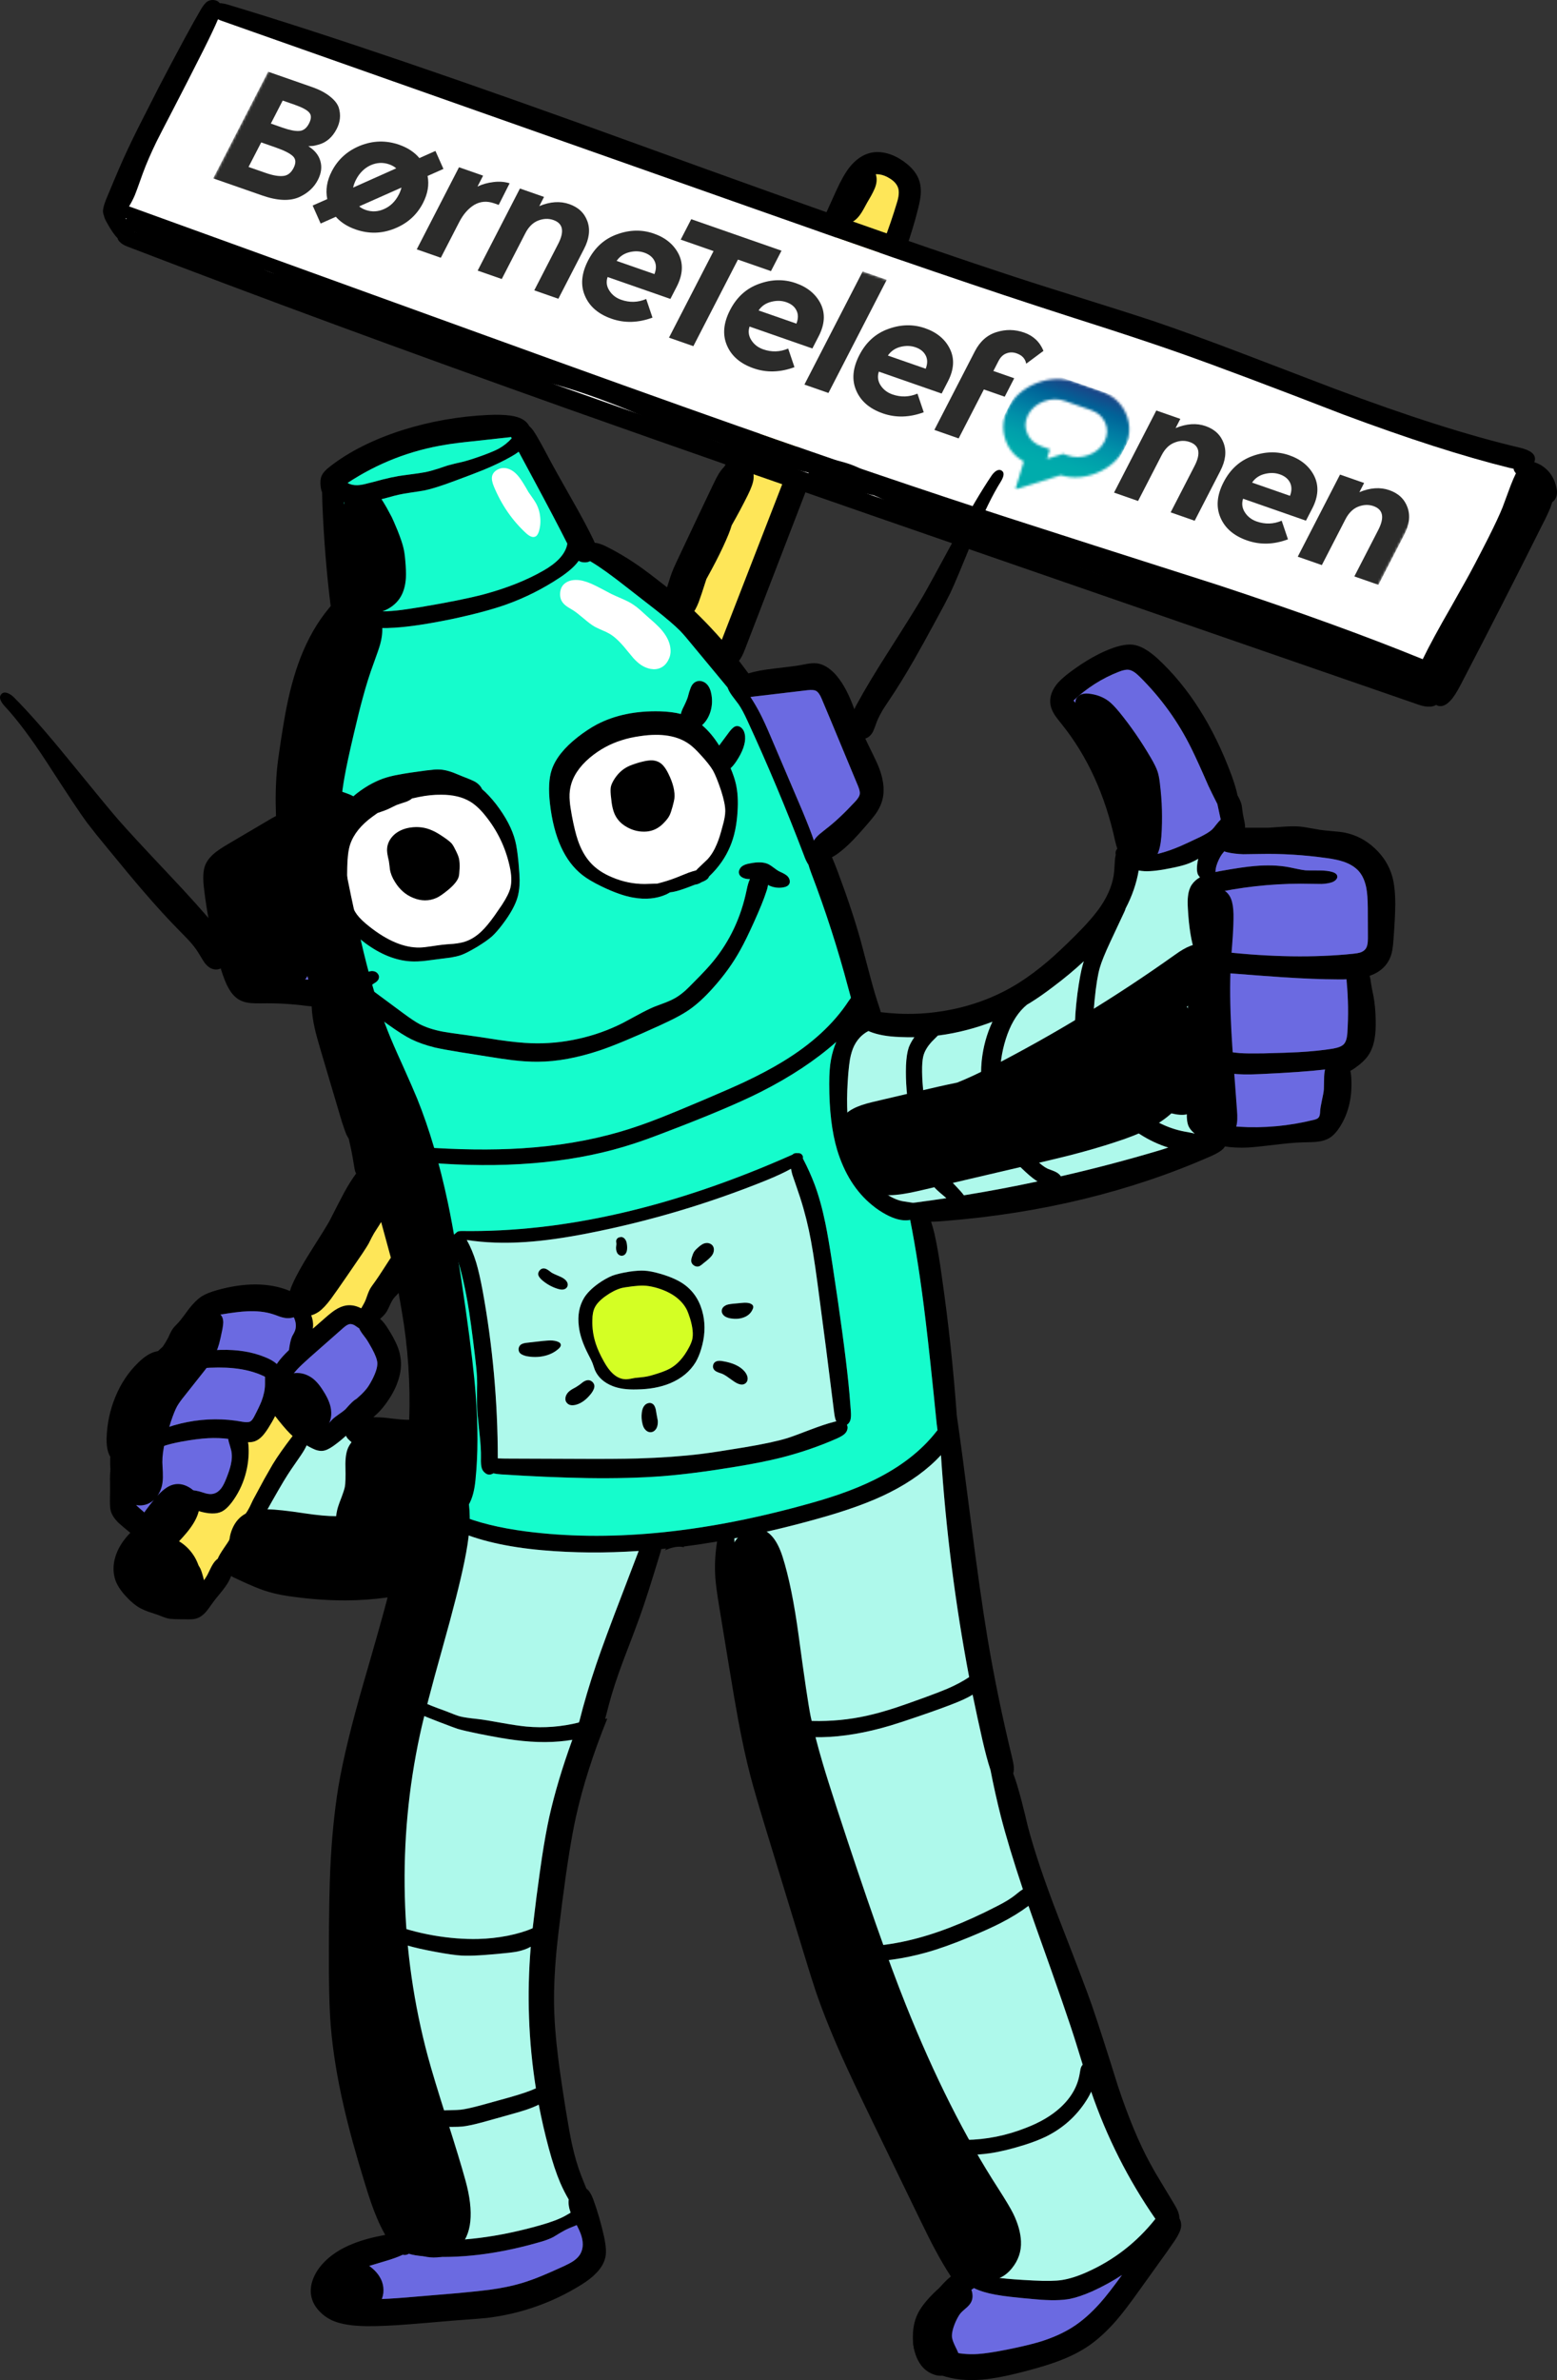 <?xml version="1.0" encoding="UTF-8"?><svg id="Lag_2" xmlns="http://www.w3.org/2000/svg" xmlns:xlink="http://www.w3.org/1999/xlink" viewBox="0 0 652.07 996.13"><rect x="0" y="0" width="652.07" height="996.13" fill="#333333" stroke="none"/><defs><style>.cls-1{mask:url(#mask);}.cls-2{fill:#6b6ae1;}.cls-3{fill:#15fccc;}.cls-4{fill:url(#linear-gradient);}.cls-5{fill:#2b2b2a;}.cls-6{mask:url(#mask-2);}.cls-7{mask:url(#mask-1);}.cls-8{fill:#fff;}.cls-9{fill:#aef9eb;}.cls-10{fill:#fee658;}.cls-11{fill:#d4ff24;}</style><mask id="mask" x="83.57" y="27.27" width="518.12" height="228.58" maskUnits="userSpaceOnUse"><g id="Mask_Mask_1"><g id="Mask_flash0_ai_Assets_Layer_1_Clip_Group_2_0_2_MASK_0_FILL"><path class="cls-8" d="M571.58,255.84l30.11-58.44L113.69,27.27l-30.11,58.44,488.01,170.14Z"/></g></g></mask><mask id="mask-1" x="407.82" y="153.32" width="72.02" height="62.38" maskUnits="userSpaceOnUse"><g id="Mask_Mask_2"><g id="Mask_flash0_ai_Assets_Layer_1_Clip_Group_1_0_2_MASK_0_FILL"><path class="cls-8" d="M470.86,187.7c2.47-4.79,2.75-9.54.83-14.25-1.93-4.69-5.49-7.93-10.68-9.74l-10.96-3.82c-5.17-1.8-10.48-1.65-15.94.46-5.45,2.14-9.4,5.61-11.87,10.4-2.17,4.22-2.62,8.44-1.36,12.67,1.26,4.2,3.87,7.46,7.85,9.78l-3.49,11.63,18.98-5.93c5.08,1.46,10.19,1.11,15.35-1.05,5.16-2.16,8.92-5.54,11.29-10.14M462.54,184.8c-1.35,2.61-3.53,4.48-6.54,5.6-3,1.16-5.96,1.23-8.85.22l-1.93-.67-6.76,2.14,1.21-4.07-3.48-1.21c-2.9-1.01-4.89-2.81-5.97-5.39-1.12-2.57-1-5.15.34-7.77s3.53-4.49,6.56-5.64c2.99-1.13,5.94-1.19,8.84-.18l10.96,3.82c2.9,1.01,4.89,2.79,5.98,5.35,1.1,2.59.98,5.19-.36,7.8Z"/></g></g></mask><linearGradient id="linear-gradient" x1="-1399.51" y1="1834.89" x2="-1399.51" y2="1771.69" gradientTransform="translate(834.06 1849.69) rotate(19.22) scale(.8 -.8) skewX(8.04)" gradientUnits="userSpaceOnUse"><stop offset="0" stop-color="#184889"/><stop offset=".13" stop-color="#006398"/><stop offset=".27" stop-color="#007ca3"/><stop offset=".4" stop-color="#0091a9"/><stop offset=".53" stop-color="#00a0ab"/><stop offset=".64" stop-color="#00a9ac"/><stop offset=".72" stop-color="#00acac"/><stop offset="1" stop-color="#00acac"/></linearGradient><mask id="mask-2" x="83.57" y="27.27" width="518.12" height="228.58" maskUnits="userSpaceOnUse"><g id="Mask_Mask_3"><g id="Mask_flash0_ai_Assets_Layer_1_Clip_Group_0_2_MASK_0_FILL"><path class="cls-8" d="M571.58,255.84l30.11-58.44L113.69,27.27l-30.11,58.44,488.01,170.14Z"/></g></g></mask></defs><g id="Layer_1"><g id="Symbol_17_0_Layer3_0_FILL"><path d="M474.73,269.87c-2.2-.33-5.02.08-8.45,1.25-5.5,1.93-11.42,5.23-17.75,9.9-2.97,2.2-5.07,4.13-6.3,5.8-1.97,2.7-2.73,5.4-2.3,8.1.23,1.4.83,2.85,1.8,4.35.5.77,1.47,2.03,2.9,3.8,10.73,13.33,18.2,29.65,22.4,48.95.3,1.26.6,2.32.9,3.2-.21.2-.38.43-.5.7-.25.56-.3,1.14-.15,1.75-.2.84-.33,1.81-.4,2.9-.07.9-.15,2.23-.25,4-.4,4.83-2.28,9.75-5.65,14.75-2.37,3.47-5.97,7.6-10.8,12.4-4.33,4.3-8.05,7.78-11.15,10.45-4.23,3.6-8.3,6.63-12.2,9.1-8.5,5.37-17.87,9.1-28.1,11.2-9.86,2.03-19.81,2.41-29.85,1.15-.13-.5-.3-1.05-.5-1.65-1.27-3.67-2.65-8.33-4.15-14-2.4-9.1-3.65-13.82-3.75-14.15-2.3-8.33-5.52-18.02-9.65-29.05-.89-2.34-1.69-4.34-2.4-6,.74-.38,1.53-.87,2.35-1.45,2.1-1.53,4.27-3.45,6.5-5.75,1.43-1.47,3.38-3.63,5.85-6.5,1.67-1.93,2.83-3.37,3.5-4.3,1.2-1.7,2.05-3.32,2.55-4.85,1.4-3.97,1.12-8.65-.85-14.05-.63-1.7-1.62-3.88-2.95-6.55-1.63-3.3-2.67-5.45-3.1-6.45-2.33-6.33-4.1-11.07-5.3-14.2-2.17-5.57-4.65-9.83-7.45-12.8-2.27-2.33-4.55-3.72-6.85-4.15-1.1-.2-2.38-.2-3.85,0-.33.03-1.62.27-3.85.7-1.43.27-5.05.73-10.85,1.4-4.43.5-7.98,1.17-10.65,2-.02,0-.03,0-.05,0-1.3-1.77-2.62-3.52-3.95-5.25.81-.97,1.65-2.57,2.5-4.8l31.9-82.75c4.87-12.53,8.35-21.25,10.45-26.15,7.5-16.57,13.05-29,16.65-37.3,6.37-14.7,10.88-27.5,13.55-38.4.57-2.3.92-4.18,1.05-5.65.17-2.1,0-3.97-.5-5.6-.93-3.13-3.18-5.95-6.75-8.45-2.17-1.53-4.4-2.62-6.7-3.25-2.57-.7-4.98-.77-7.25-.2-3.2.8-6.08,2.82-8.65,6.05-1.77,2.27-3.62,5.53-5.55,9.8-4.47,9.8-8.53,18.97-12.2,27.5-8.33,19.23-14.65,34.82-18.95,46.75-1.5,4.23-3.73,10.58-6.7,19.05-2.63,7.4-5.08,13.65-7.35,18.75-1.33,3.07-5.92,12.22-13.75,27.45-5.33,10.44-9.2,19.33-11.6,26.65-1.4-1.1-2.98-2.34-4.75-3.7-2.13-1.67-4.02-3.08-5.65-4.25-4.7-3.43-9.68-6.48-14.95-9.15-2.03-1.06-3.77-1.64-5.2-1.75-.16-.4-.35-.81-.55-1.25-2.1-4.4-5.15-10.1-9.15-17.1-4.83-8.5-7.98-14.15-9.45-16.95-2.93-5.57-5.02-9.28-6.25-11.15-.7-1.03-1.4-1.84-2.1-2.45,0-.05-.03-.1-.05-.15-1.23-2.2-3.75-3.58-7.55-4.15-2.63-.37-5.78-.47-9.45-.3-12.4.57-24.47,2.7-36.2,6.4-12.1,3.9-22.13,8.95-30.1,15.15-1.8,1.37-2.97,2.65-3.5,3.85-.53,1.17-.68,2.68-.45,4.55.11.93.31,1.73.6,2.4l.15,5.4c.62,14.72,1.77,28.8,3.45,42.25-.21.26-.42.53-.65.8-4.87,5.8-8.88,12.78-12.05,20.95-2.6,6.77-4.72,14.63-6.35,23.6-.63,3.53-1.23,7.17-1.8,10.9-.87,5.67-1.4,9.6-1.6,11.8-.57,5.85-.72,12.45-.45,19.8-.54.27-1.12.58-1.75.95l-18.5,10.9c-2.43,1.43-4.27,2.67-5.5,3.7-1.87,1.57-3.17,3.25-3.9,5.05-.83,2.1-1.02,5.18-.55,9.25,1.3,11.57,3.7,23.05,7.2,34.45,1.13,3.53,2.17,6.1,3.1,7.7,1.33,2.4,2.92,4.08,4.75,5.05,1.23.67,2.75,1.08,4.55,1.25.97.1,2.57.13,4.8.1,6.17-.1,12.33.25,18.5,1.05.84.1,1.59.17,2.25.2v.2c.1,2.73.53,5.78,1.3,9.15.43,1.93,1.25,4.93,2.45,9l8.95,30.15c.9,2.77,1.57,4.6,2,5.5.22.41.49.88.8,1.4.08.26.14.53.2.8l.8,3.6c.57,2.9.9,4.73,1,5.5.33,2.1.57,3.35.7,3.75.12.34.25.65.4.95-1.65,2.23-3.32,4.88-5,7.95-1.4,2.63-3.45,6.6-6.15,11.9-.93,1.7-3.63,6.07-8.1,13.1-3.37,5.33-5.85,9.82-7.45,13.45-.44.99-.77,1.9-1,2.75-4.28-1.8-9.08-2.72-14.4-2.75-5.1,0-10.48.8-16.15,2.4-2.63.73-4.75,1.58-6.35,2.55-2.17,1.4-4.5,3.88-7,7.45-1.43,1.93-2.37,3.12-2.8,3.55-.1.1-.52.53-1.25,1.3-.5.5-.88.95-1.15,1.35-.53.77-1.17,2-1.9,3.7-.53,1.03-1.43,2.52-2.7,4.45-.19.35-.35.68-.5,1-.7.05-1.43.19-2.2.4-2.27.6-4.63,2.12-7.1,4.55-4.13,3.97-7.37,8.82-9.7,14.55-2.23,5.47-3.43,11.23-3.6,17.3-.07,4.5.92,7.57,2.95,9.2.03.02.04.04.05.05-.66,1.45-1.11,2.75-1.35,3.9-.2,1.03-.27,2.8-.2,5.3.03,1.73.02,4.32-.05,7.75,0,1.73.1,3.02.3,3.85.47,1.83,1.67,3.65,3.6,5.45,1.03.93,2.58,2.23,4.65,3.9-.3.3-.6.61-.9.95-2.57,2.83-4.33,5.78-5.3,8.85-1.13,3.57-1.13,6.97,0,10.2.83,2.23,2.42,4.57,4.75,7,1.97,2.1,3.87,3.63,5.7,4.6.93.5,2.1,1,3.5,1.5.83.27,2.05.67,3.65,1.2.53.2,1.3.5,2.3.9.9.33,1.67.57,2.3.7.97.2,3.23.3,6.8.3,1.27.03,2.15.03,2.65,0,.97-.03,1.82-.18,2.55-.45,1.33-.47,2.6-1.4,3.8-2.8.3-.33,1.28-1.67,2.95-4,.5-.7,1.33-1.75,2.5-3.15,1.13-1.37,1.97-2.43,2.5-3.2,1.11-1.53,1.93-3.03,2.45-4.5.59.33,1.25.66,2,1,6,2.87,10.6,4.75,13.8,5.65,3.3.97,7.17,1.7,11.6,2.2,6.87.9,13.73,1.35,20.6,1.35,5.9-.03,11.75-.45,17.55-1.25-2.15,8.15-5.47,19.92-9.95,35.3-5.23,18.1-8.78,32.72-10.65,43.85-1.67,10.1-2.8,21.47-3.4,34.1-.37,8.2-.57,19.65-.6,34.35-.07,13.83.2,24.48.8,31.95.87,10.4,2.67,21.52,5.4,33.35,2.17,9.47,5.15,20.33,8.95,32.6,1.77,5.83,3.38,10.47,4.85,13.9,1.12,2.69,2.32,5.15,3.6,7.4-5.23.96-9.69,2.17-13.4,3.65-5.53,2.17-9.92,5.1-13.15,8.8-1.67,1.93-2.9,3.97-3.7,6.1-.9,2.4-1.15,4.7-.75,6.9.4,2.3,1.48,4.4,3.25,6.3,1.6,1.77,3.57,3.17,5.9,4.2,3.33,1.43,8.07,2.18,14.2,2.25,4.87.03,10.82-.23,17.85-.8,3.97-.3,9.92-.8,17.85-1.5,8.37-.6,13.23-.98,14.6-1.15,14.13-1.73,27.22-6.32,39.25-13.75,2.77-1.7,4.93-3.38,6.5-5.05,2.1-2.17,3.38-4.45,3.85-6.85.37-1.93.18-4.63-.55-8.1-1.23-5.57-2.75-10.83-4.55-15.8-.83-2.26-1.8-3.78-2.9-4.55-.92-2.28-1.62-4.03-2.1-5.25-1.53-3.9-2.87-8.45-4-13.65-.63-2.9-1.48-7.6-2.55-14.1-1.6-10.1-2.68-17.53-3.25-22.3-1.03-8.33-1.58-15.83-1.65-22.5-.07-6.27.25-13.27.95-21,.47-4.9,1.28-11.87,2.45-20.9,2.03-15.8,3.97-27.82,5.8-36.05,2.81-12.65,7.17-26.32,13.1-41-.3.07-.6.12-.9.15.41-1.52.92-3.49,1.55-5.9,1.33-5.13,3.35-11.32,6.05-18.55,3.13-8.1,5.43-14.2,6.9-18.3,2-5.5,4.85-14.38,8.55-26.65.2-.6.35-1.17.45-1.7.72-.06,1.42-.13,2.1-.2-.18.21-.36.42-.55.65-.03.04-.07.07-.1.1.57-.23,1.09-.43,1.55-.6,2.44-.91,4.63-1.15,6.55-.7-.04-.1-.09-.2-.15-.3,4.62-.59,9.29-1.29,14-2.1-.05.29-.1.59-.15.9-.73,4.93-.93,9.7-.6,14.3.2,2.73.73,6.72,1.6,11.95l4.05,24.65c1.7,10.37,3.03,18.13,4,23.3,1.6,8.6,3.28,16.28,5.05,23.05,1.23,4.73,3.28,11.8,6.15,21.2l16.6,54.3c1.8,5.9,3.28,10.62,4.45,14.15,2.87,8.43,6.58,17.75,11.15,27.95,2.67,5.97,6.95,15.03,12.85,27.2l19.3,39.8c2.93,6.07,5.17,10.52,6.7,13.35,2.3,4.33,4.55,8.17,6.75,11.5-1.08.81-2.43,2.11-4.05,3.9-2.5,2.73-4.38,4.93-5.65,6.6-1.97,2.57-3.45,5.03-4.45,7.4-1.2,2.83-1.78,5.68-1.75,8.55.03,3.13.83,5.85,2.4,8.15,1.93,2.93,5.13,5.2,9.6,6.8,4.97,1.73,10.7,2.32,17.2,1.75,4.53-.4,10.32-1.52,17.35-3.35,5.9-1.53,10.67-2.98,14.3-4.35,5.1-1.9,9.48-4.13,13.15-6.7,3.8-2.67,7.58-6.18,11.35-10.55,2.37-2.73,5.53-6.88,9.5-12.45l6.6-9.2c3.73-5.13,6.48-9.02,8.25-11.65,1.53-2.3,2.4-4.18,2.6-5.65.13-1.07-.02-2.1-.45-3.1-.08-.16-.16-.31-.25-.45,0-.05,0-.1,0-.15-.03-1-.3-2.08-.8-3.25-.3-.7-.83-1.68-1.6-2.95-2.23-3.67-3.9-6.43-5-8.3-2-3.27-3.62-6.05-4.85-8.35-4.67-8.53-9.18-19.38-13.55-32.55-4.7-15.07-8.33-26.32-10.9-33.75-1.43-4.23-6.15-16.63-14.15-37.2-5.83-15.13-10.05-27.68-12.65-37.65-1.83-7.77-3.33-13.55-4.5-17.35-.5-1.64-1.04-3.21-1.6-4.7.04-.13.07-.26.1-.4.2-.93.22-2,.05-3.2-.1-.67-.32-1.73-.65-3.2-4.1-16.87-7.52-33.45-10.25-49.75-2.03-12.1-4.48-29.38-7.35-51.85-2.2-17.31-4.05-31.16-5.55-41.55-.03-.46-.06-.94-.1-1.45-1.4-18.9-3.42-37.52-6.05-55.85-1.03-7.67-2.1-13.92-3.2-18.75-.44-1.86-.91-3.51-1.4-4.95,1.58,0,3.43-.11,5.55-.3,40.73-3.23,78.05-12.32,111.95-27.25,2.33-1.07,3.93-2.05,4.8-2.95.3-.32.55-.65.75-1,2.94.46,6.16.61,9.65.45,2.23-.13,6-.52,11.3-1.15,4.83-.6,8.6-.93,11.3-1,3.47-.07,5.53-.15,6.2-.25,2.3-.23,4.18-.83,5.65-1.8,1.4-.93,2.73-2.38,4-4.35,3.77-5.9,5.37-12.93,4.8-21.1-.08-.89-.19-1.71-.35-2.45.64-.33,1.29-.73,1.95-1.2,2.5-1.77,4.33-3.5,5.5-5.2,1.33-1.93,2.23-4.3,2.7-7.1.37-2.07.52-4.67.45-7.8-.07-3.6-.37-6.88-.9-9.85-.47-2.13-.78-3.75-.95-4.85-.3-1.87-.45-2.82-.45-2.85-.07-.31-.15-.61-.25-.9,3.77-1.32,6.45-3.47,8.05-6.45.7-1.27,1.2-2.78,1.5-4.55.2-1.13.37-2.75.5-4.85.43-5.73.67-10.45.7-14.15,0-4.73-.42-8.58-1.25-11.55-1.27-4.53-3.72-8.48-7.35-11.85-3.6-3.37-7.72-5.53-12.35-6.5-1.3-.27-3.05-.48-5.25-.65-2.63-.23-4.38-.42-5.25-.55-.7-.1-2.13-.35-4.3-.75-1.8-.33-3.25-.55-4.35-.65-1.7-.13-3.85-.12-6.45.05-4.1.3-6.27.45-6.5.45h-9.85c0-.37,0-.77-.05-1.2-.07-.63-.23-1.53-.5-2.7-.27-1.27-.43-2.18-.5-2.75l-.3-2.35c-.17-1.07-.63-2.33-1.4-3.8-.13-.24-.26-.48-.4-.7-.55-2.6-1.42-5.48-2.6-8.65-7.57-20.37-17.85-36.57-30.85-48.6-3.77-3.43-7.13-5.37-10.1-5.8M468.53,281.17c1.83-.73,3.28-1,4.35-.8,1.27.23,2.7,1.15,4.3,2.75,9,8.87,16.27,18.93,21.8,30.2,1.7,3.43,4.07,8.63,7.1,15.6.89,1.91,2.14,4.44,3.75,7.6l1.4,6.5s-.1.1-.15.15c-.43.4-1.02,1.07-1.75,2-.73.97-1.3,1.63-1.7,2-.9.87-2.58,1.92-5.05,3.15-3.8,1.8-6.53,3.07-8.2,3.8-3.1,1.33-5.95,2.33-8.55,3-3.35.89-6.19,1.04-8.5.45-.03-.29-.08-.58-.15-.85.09-.26.15-.52.2-.8.3-1.33.18-3.23-.35-5.7-5.23-24.63-14.38-43.63-27.45-57,5.57-5.27,11.88-9.28,18.95-12.05M501.83,359.42l-.1.45c-.3,1.27-.45,2.52-.45,3.75,0,.9.13,1.68.4,2.35.2.41.49.81.85,1.2-1.47.86-2.62,1.91-3.45,3.15-.83,1.27-1.35,2.85-1.55,4.75-.17,1.3-.18,3.03-.05,5.2.43,7.83,1.42,13.9,2.95,18.2.9,2.39,1.95,4.23,3.15,5.5-.7.73-1.36,1.59-2,2.6-1.77,2.8-2.98,6.18-3.65,10.15-.47,3.03-.63,6.68-.5,10.95.1,2.9.33,6,.7,9.3.27,2.4.78,4.17,1.55,5.3.45.64,1.1,1.26,1.95,1.85-.24.41-.47.86-.7,1.35-2.43,5.37-3.73,12.13-3.9,20.3-.07,2.57.2,4.47.8,5.7.46.97,1.29,1.97,2.5,3-.29-.09-.61-.17-.95-.25-.9-.17-1.57-.3-2-.4-6.93-1.07-13.48-4.02-19.65-8.85-5.67-4.47-10.43-10.03-14.3-16.7-2.47-4.2-4.1-8.12-4.9-11.75-.57-2.63-.82-5.63-.75-9,.03-2.03.25-5.07.65-9.1.6-6.07,1.33-10.57,2.2-13.5.67-2.33,2.1-5.87,4.3-10.6l6-12.8c.22-.45.37-.87.45-1.25,2.74-5.22,4.58-10.54,5.5-15.95.79.15,1.6.25,2.45.3,2.77.13,6.82-.37,12.15-1.5,3.03-.63,5.37-1.3,7-2,.73-.3,1.75-.8,3.05-1.5.11-.06.21-.13.3-.2M511.03,364.57c-.7.13-1.37.26-2,.4.03-.62.08-1.12.15-1.5.07-.53.3-1.33.7-2.4.77-1.87,1.53-3.23,2.3-4.1.17-.21.35-.43.55-.65.35.14.72.26,1.1.35,1.93.47,4.2.75,6.8.85,1.03,0,3.33-.03,6.9-.1,9.17-.2,18.5.37,28,1.7,3,.4,5.45.93,7.35,1.6,2.57.9,4.6,2.17,6.1,3.8,1.6,1.8,2.68,4.2,3.25,7.2.37,1.93.57,4.68.6,8.25l.05,12.75c0,2.13-.33,3.62-1,4.45-.5.67-1.25,1.17-2.25,1.5-.67.2-1.62.37-2.85.5-16.4,1.7-34.72,1.42-54.95-.85-.8-.07-1.42-.23-1.85-.5-.57-.4-1.02-1.18-1.35-2.35-1.53-4.93-2.45-10.03-2.75-15.3-.13-2.17.15-3.73.85-4.7.77-1.1,2.38-1.88,4.85-2.35,12.6-2.47,25.2-3.53,37.8-3.2,2.1.03,3.47.05,4.1.05,1.53-.07,2.87-.27,4-.6.8-.23,1.45-.6,1.95-1.1.6-.6.78-1.22.55-1.85-.2-.6-.8-1.07-1.8-1.4-1.43-.47-3.32-.7-5.65-.7-3.5,0-5.42-.02-5.75-.05-.97-.1-2.15-.3-3.55-.6-2.33-.5-3.53-.75-3.6-.75-4.2-.77-8.97-.92-14.3-.45-3.27.27-8.03.97-14.3,2.1M453.88,402.32c-.14.5-.27.97-.4,1.4-.73,2.47-1.48,6.5-2.25,12.1-.8,6.4-1.13,11.23-1,14.5.3,5.8,1.72,11.65,4.25,17.55,2.23,5.17,5.18,9.97,8.85,14.4,3.67,4.4,7.83,8.2,12.5,11.4,3.93,2.7,7.98,4.77,12.15,6.2.45.15.88.29,1.3.4-1.23.42-2.53.84-3.9,1.25-13.6,4.05-27.3,7.65-41.1,10.8-.25-.42-.58-.78-1-1.1-.53-.43-1.27-.83-2.2-1.2-1.53-.57-2.32-.87-2.35-.9-1.4-.67-3.07-1.93-5-3.8-3.63-3.4-6.23-6.23-7.8-8.5-1.4-2.07-2.67-4.57-3.8-7.5-2.07-5.5-3.17-11.22-3.3-17.15-.17-5.97.63-11.73,2.4-17.3,1.8-5.7,4.35-10.13,7.65-13.3.15-.15.57-.52,1.25-1.1.46-.26.91-.52,1.35-.8,2.87-1.77,6.05-3.98,9.55-6.65,4.83-3.62,9.11-7.19,12.85-10.7M506.48,422.82c.2-2.73.52-4.93.95-6.6.67-2.4,1.68-4.32,3.05-5.75.73-.7,1.28-1.23,1.65-1.6.51-.57.88-1.12,1.1-1.65,13.32,1.03,21.15,1.62,23.5,1.75,9.03.6,17,.92,23.9.95,1.17.02,2.27,0,3.3-.05.02.3.04.62.05.95.67,7.1.77,14.22.3,21.35-.13,2.3-.62,3.9-1.45,4.8-.77.87-2.27,1.5-4.5,1.9-4.27.7-9.13,1.2-14.6,1.5-2.97.17-7.87.33-14.7.5-4.3.07-7.52.03-9.65-.1-3.53-.27-6.65-.87-9.35-1.8-1.5-.5-2.52-1.15-3.05-1.95-.5-.73-.75-1.92-.75-3.55-.03-3.3.05-6.85.25-10.65M95.38,371.32c-.4-2.5-.23-4.32.5-5.45.43-.67,1.35-1.4,2.75-2.2,4.53-2.6,7.93-4.57,10.2-5.9,3.87-2.3,7.18-4.38,9.95-6.25.14-.09.27-.19.4-.3.44,5.83,1.37,13.43,2.8,22.8,1.73,11.53,3.42,20.77,5.05,27.7.66,2.85,1.36,5.6,2.1,8.25-.74-.06-1.61-.11-2.6-.15l-21.2-.7c-1.2-1.7-2.32-4.3-3.35-7.8-2.93-10.17-5.13-20.17-6.6-30M364.33,73.67c1.17-.67,2.52-.88,4.05-.65,1.37.2,2.72.72,4.05,1.55,1.93,1.13,3.17,2.5,3.7,4.1.5,1.53.32,3.63-.55,6.3-3.03,10.17-7.58,22.18-13.65,36.05-3.43,7.87-8.7,19.63-15.8,35.3-3.43,7.93-8.45,20.38-15.05,37.35l-28.6,73.6c-.07.18-.14.35-.2.5-2.97-3.39-6.02-6.64-9.15-9.75-2.59-2.59-4.92-4.81-7-6.65l21.05-44.55c2.97-6.23,5.27-11.23,6.9-15,1.37-3.2,3.77-9.25,7.2-18.15l12.7-33.5c5.3-13.93,9.4-24.38,12.3-31.35,4.77-11.5,9.5-21.65,14.2-30.45,1.27-2.4,2.55-3.97,3.85-4.7M144.28,212.47c-.06-.8-.14-1.55-.25-2.25,4.61.54,9.18.29,13.7-.75.97-.23,2.5-.63,4.6-1.2,2-.57,3.53-.97,4.6-1.2,1.3-.3,3.1-.62,5.4-.95,2.57-.37,4.37-.65,5.4-.85,2.97-.6,7.2-1.93,12.7-4,5.33-1.97,9.35-3.5,12.05-4.6,4.43-1.83,8.32-3.7,11.65-5.6,1.18-.66,2.21-1.33,3.1-2l6.35,11.8c6.07,11.28,10.74,20.16,14,26.65-.05.27-.1.55-.15.85-1,3.8-4.28,7.28-9.85,10.45-6.97,4-15.25,7.3-24.85,9.9-6.33,1.67-15.17,3.45-26.5,5.35-3.53.57-6.18.97-7.95,1.2-2.93.37-5.58.57-7.95.6-5.03.11-9.08-.65-12.15-2.3-.01-.97-.11-2.22-.3-3.75-.83-6.33-1.53-12.68-2.1-19.05l-1.5-18.3M160.28,200.67c-2.8.77-4.92,1.32-6.35,1.65-1.7.47-3.13.72-4.3.75-1.6.03-2.95-.28-4.05-.95,12.6-8.3,26.32-13.63,41.15-16,2.47-.43,6.28-.92,11.45-1.45l15.9-1.75c.06.2.12.38.2.55-1.54,1.7-3.31,3.12-5.3,4.25-1.33.73-3.43,1.63-6.3,2.7-3.2,1.17-5.95,2.07-8.25,2.7-3.1.7-5.42,1.27-6.95,1.7-3.1,1.07-5.45,1.82-7.05,2.25-1.73.47-4.02.88-6.85,1.25-3.8.5-6.08.82-6.85.95-1.77.3-3.92.77-6.45,1.4M247.03,234.92s.07-.03.1-.05c.24.15.49.3.75.45,3.43,2.03,8.28,5.52,14.55,10.45l12.2,9.5c4.5,3.53,7.88,6.43,10.15,8.7,1.47,1.53,3.23,3.58,5.3,6.15l14.6,17.6c.18.45.33.8.45,1.05.4.87,1.05,1.88,1.95,3.05.47.63,1.2,1.6,2.2,2.9,1.1,1.57,2.35,3.88,3.75,6.95,8.33,18.03,16.2,36.75,23.6,56.15.62,1.77,1.27,3.13,1.95,4.1.23.85.61,2,1.15,3.45,6.03,15.8,11.22,31.88,15.55,48.25.39,1.43.75,2.76,1.1,4-.34.43-.69.91-1.05,1.45-6.2,9.43-15.28,17.8-27.25,25.1-4.73,2.9-10.22,5.82-16.45,8.75-3.87,1.8-9.57,4.3-17.1,7.5-7.97,3.37-13.77,5.77-17.4,7.2-6.5,2.57-12.42,4.62-17.75,6.15-12.5,3.63-26.17,5.92-41,6.85-12.5.77-26.42.6-41.75-.5-5.07-.37-9.05-.88-11.95-1.55-2.99-.69-5.64-1.66-7.95-2.9-.28-.95-.52-1.77-.7-2.45-.53-2.2-.95-3.85-1.25-4.95-.5-1.9-1.02-3.52-1.55-4.85-.15-.35-.66-1.38-1.55-3.1-3-10.37-5.55-18.48-7.65-24.35-1.73-4.67-2.82-8.07-3.25-10.2-.09-.55-.17-1.07-.25-1.55-.17-2.17-.57-4.53-1.2-7.1-.2-.73-1.22-4.18-3.05-10.35-3.57-11.73-6.28-24.88-8.15-39.45-.91-7.08-1.67-15.19-2.3-24.35.04-.23.07-.46.1-.7.1-.93.12-2.03.05-3.3-.1-1.5-.18-2.62-.25-3.35-.2-3.9.18-9.47,1.15-16.7,1.47-11.13,2.8-19.42,4-24.85,1.97-9.13,4.62-17.02,7.95-23.65,2.22-4.03,3.9-7.3,5.05-9.8.73-.15,1.36-.45,1.9-.9,2.36,1.31,5.1,2.21,8.2,2.7,3.17.5,6.88.6,11.15.3,6.2-.37,14.28-1.58,24.25-3.65,9.5-2.03,17.08-4.07,22.75-6.1,7.9-2.83,15.4-6.62,22.5-11.35,3.47-2.33,5.97-4.53,7.5-6.6.07-.1.14-.2.2-.3.67.4,1.42.62,2.25.65.9.07,1.72-.08,2.45-.45M318.33,298.62c-1.22-2.36-2.55-4.64-4-6.85.06-.02.11-.05.15-.1.42-.04.85-.09,1.3-.15l22.4-2.65c1.67-.2,2.87-.1,3.6.3.87.5,1.63,1.57,2.3,3.2.23.53,1.38,3.27,3.45,8.2l11.85,28.5c.57,1.4.8,2.47.7,3.2-.1.9-.77,2-2,3.3-4.5,4.83-8.5,8.58-12,11.25-1.7,1.33-2.62,2.07-2.75,2.2-1.03.87-1.82,1.73-2.35,2.6-.04.06-.09.13-.15.2,0-.04,0-.07,0-.1-.87-2.63-2.47-6.75-4.8-12.35l-13.1-30.7c-1.83-4.33-3.37-7.68-4.6-10.05M405.28,430.97c3.54-.93,6.99-2.05,10.35-3.35-2.39,5.11-3.89,10.58-4.5,16.4-.7,7.03-.02,13.82,2.05,20.35.6,1.8,1.5,4.18,2.7,7.15,1.5,3.7,2.75,6.35,3.75,7.95.97,1.57,2.23,3.22,3.8,4.95.93,1.03,2.38,2.52,4.35,4.45,2.5,2.43,4.58,4.2,6.25,5.3.17.11.33.21.5.3-10.23,2.19-20.51,4.13-30.85,5.8-.73-.99-1.71-2.12-2.95-3.4-2.03-2.1-3.38-3.65-4.05-4.65-.9-1.33-1.93-3.6-3.1-6.8-5.13-14.83-7.6-27.8-7.4-38.9.07-2.27.3-4,.7-5.2.57-1.73,1.67-3.5,3.3-5.3,1-.99,1.87-1.85,2.6-2.6,4.19-.53,8.36-1.35,12.5-2.45M363.73,431.52c.18.09.37.18.55.25,3.3,1.33,7.5,2.08,12.6,2.25,2.03.1,4.04.13,6.05.1-1.04,1.46-1.82,2.89-2.35,4.3-.63,1.87-1.02,4.4-1.15,7.6-.43,13.27,2.3,27.85,8.2,43.75,1.23,3.4,2.52,5.85,3.85,7.35.57.63,1.37,1.38,2.4,2.25,1.29,1.07,2.1,1.77,2.45,2.1-4.66.71-9.33,1.35-14,1.95-.44-.07-1.61-.25-3.5-.55-2.43-.3-4.98-1.35-7.65-3.15-3.7-2.47-6.85-5.8-9.45-10-2.37-3.87-4.13-8.18-5.3-12.95-1-4.17-1.55-8.77-1.65-13.8-.1-3.93.07-8.58.5-13.95.23-2.5.47-4.42.7-5.75.4-2.13.97-3.97,1.7-5.5.9-1.83,2.08-3.37,3.55-4.6.8-.68,1.63-1.23,2.5-1.65M380.63,510.67c.19-.03.37-.06.55-.1,2.38,11.96,4.53,25.96,6.45,42,1.17,9.6,2.72,24.02,4.65,43.25.12,1.03.24,1.95.35,2.75-.21.25-.42.52-.65.8-6.23,7.9-14.78,14.53-25.65,19.9-4.5,2.23-9.55,4.32-15.15,6.25-4.37,1.5-9.58,3.07-15.65,4.7-42.63,11.6-81.12,15.17-115.45,10.7-11.1-1.47-20.32-3.75-27.65-6.85-3.87-1.67-7.03-3.62-9.5-5.85-1.86-1.7-3.26-3.5-4.2-5.4.27-2.68.47-4.9.6-6.65.34-4.86.46-9.28.35-13.25.19-.18.35-.38.5-.6.73-1.07,1.13-2.87,1.2-5.4.17-7.8.25-12.68.25-14.65,0-5.5-.18-10.37-.55-14.6-.53-5.9-1.6-12.43-3.2-19.6-.82-3.66-2.12-8.82-3.9-15.5-.03-.82-.12-1.67-.25-2.55.39-1.4.32-2.7-.2-3.9-.21-.5-.5-.95-.85-1.35-.57-2.13-1.37-4.73-2.4-7.8l-11-33.3c-.29-.87-.55-1.7-.8-2.5,2.4,1.25,5.07,2.28,8,3.1,4.8,1.33,10.93,2.25,18.4,2.75,30.77,1.97,57.65-.83,80.65-8.4,3.23-1.03,7.7-2.65,13.4-4.85,17.43-6.63,30.62-12.2,39.55-16.7,12.56-6.35,23.14-13.35,31.75-21-1,2.35-1.73,4.8-2.2,7.35-.5,2.57-.75,5.97-.75,10.2,0,11,1.1,20.2,3.3,27.6,3.03,9.97,7.93,17.7,14.7,23.2,1.77,1.47,3.7,2.77,5.8,3.9,3.6,1.93,6.78,2.72,9.55,2.35M154.68,502.02c.59-1.21,1.09-2.26,1.5-3.15l7.5,27.5c-.3.45-.62.94-.95,1.45l-2.2,3.4c-1.47,2.27-2.53,3.87-3.2,4.8-1.3,1.77-2.1,2.93-2.4,3.5-.5.93-1.08,2.4-1.75,4.4-.27.7-.62,1.42-1.05,2.15-.19.36-.48.86-.85,1.5-.28-.15-.56-.28-.85-.4-1.83-.8-3.65-1.07-5.45-.8-1.5.23-3.07.88-4.7,1.95-1.03.67-2.4,1.75-4.1,3.25l-5.15,4.5c.39-2.8-.32-5.6-2.15-8.4-.12-.18-.26-.36-.4-.55.38-.17.73-.38,1.05-.65.6-.53,1.12-1.27,1.55-2.2.2-.37.55-1.22,1.05-2.55,1.43-3.6,3.92-8.02,7.45-13.25,4.43-6.6,7.2-10.9,8.3-12.9.2-.4,1.1-2.13,2.7-5.2l4.1-8.35M163.43,545.92c.6-1.3,1.18-2.27,1.75-2.9l1.6-1.7c.06-.07.11-.15.15-.25.32,1.93.77,4.51,1.35,7.75,2.59,15.07,3.62,30.2,3.1,45.4h-1.25c-1.27-.03-3.07-.18-5.4-.45-2.5-.33-4.3-.52-5.4-.55-1.13-.02-2.11-.05-2.95-.1,1.19-1.06,2.08-1.9,2.65-2.5.9-.97,1.68-1.92,2.35-2.85,2.47-3.33,4.2-6.5,5.2-9.5,1.33-3.73,1.68-7.28,1.05-10.65-.2-1.4-.68-3-1.45-4.8-.83-1.9-1.98-4.02-3.45-6.35-1.25-2.07-2.43-3.57-3.55-4.5.13-.11.25-.21.35-.3,1.03-.9,1.83-1.8,2.4-2.7.27-.43.77-1.45,1.5-3.05M123.03,551.32c.09.15.15.28.2.4.73,1.8.87,3.45.4,4.95-.2.63-.63,1.52-1.3,2.65-.47,1.03-.87,2.65-1.2,4.85-.05.3-.08.59-.1.85-2,1.93-3.48,3.57-4.45,4.9-.23.32-.44.64-.65.95-1.28-1.14-2.99-2.12-5.15-2.95-5.27-2.13-11.37-3.12-18.3-2.95-4.17.09-9.58.72-16.25,1.9,2.25-3.37,5.7-7.82,10.35-13.35.97-1.17,1.78-1.93,2.45-2.3.77-.43,1.92-.78,3.45-1.05,4.8-.8,8.47-1.25,11-1.35,4.1-.2,7.7.2,10.8,1.2.63.2,1.57.53,2.8,1,1.1.37,2.05.58,2.85.65,1.15.08,2.18-.03,3.1-.35M143.88,555.67c1.1-.97,2.02-1.47,2.75-1.5.57-.03,1.18.13,1.85.5.1.07.67.45,1.7,1.15.07.04.13.07.2.1.27.62.65,1.28,1.15,2,.4.53,1,1.33,1.8,2.4.57.8,1.4,2.2,2.5,4.2,1.37,2.53,2.1,4.5,2.2,5.9.07,1.73-.63,4.03-2.1,6.9-1,1.9-1.82,3.22-2.45,3.95-.57.73-1.3,1.53-2.2,2.4-.45.43-1.1,1.01-1.95,1.75-.6.34-1.22.8-1.85,1.4-.67.63-1.62,1.65-2.85,3.05-.53.5-1.42,1.17-2.65,2-1.2.83-2.08,1.52-2.65,2.05-.37.37-1.02,1.07-1.95,2.1-.77.9-1.43,1.57-2,2-.77.67-1.5,1.02-2.2,1.05-.63.03-1.42-.2-2.35-.7-.43-.23-.87-.5-1.3-.8-.24-.48-.61-.81-1.1-1-.13-.06-.26-.11-.4-.15-.67-.54-1.33-1.15-2-1.85-.93-1-2.27-2.62-4-4.85-1.47-1.93-2.33-3.52-2.6-4.75-.4-1.7-.12-3.65.85-5.85.9-1.93,2.25-3.88,4.05-5.85,1.1-1.2,2.85-2.87,5.25-5l14.3-12.6M135.13,607.22c1.2-.1,2.7-.78,4.5-2.05,1.86-1.33,3.61-2.74,5.25-4.25.18.39.43.79.75,1.2.27.33,1.12,1.1,2.55,2.3,2.17,1.87,3.77,4.2,4.8,7,.5,1.37.85,2.98,1.05,4.85.13.93.27,2.58.4,4.95.23,5.53.22,9.73-.05,12.6-.43,4.63-1.57,8.57-3.4,11.8-1.83,3.27-4.73,6.42-8.7,9.45-1.46,1.12-3.46,2.52-6,4.2-3.94-.18-7.39-.47-10.35-.85-6.37-.87-12.02-2.32-16.95-4.35-3.19-1.51-5.87-2.68-8.05-3.5,2.84-4.49,5.94-9.71,9.3-15.65,5-8.97,8.38-14.82,10.15-17.55.8-1.27,1.9-2.9,3.3-4.9,1.93-2.73,3.22-4.67,3.85-5.8.33-.58.63-1.17.9-1.75.24.16.49.31.75.45,1.23.67,2.2,1.13,2.9,1.4,1.1.4,2.12.55,3.05.45M158.83,608.87c-.7-1.92-1.6-3.7-2.7-5.35,1.69.23,3.62.43,5.8.6,4.47.4,7.82.57,10.05.5.07,0,.13,0,.2,0-.05,1.49-.14,3.02-.25,4.6-.23,3.67-.72,8.27-1.45,13.8l-2.7,21.1c-.43,3.13-.77,5.4-1,6.8-.29,1.67-.7,3.89-1.25,6.65-.12.18-.24.38-.35.6-.33-.03-.66-.05-1-.05-.77-.03-2.7.2-5.8.7-3.26.54-7.61.77-13.05.7,2.89-1.94,5.65-4.74,8.3-8.4,3.53-4.87,5.75-9.72,6.65-14.55.57-2.83.78-6.92.65-12.25-.07-3.3-.2-5.92-.4-7.85-.33-2.87-.9-5.4-1.7-7.6M267.48,649.12l-6.65,17.4c-5.1,13.23-8.8,23.23-11.1,30-2.87,8.47-5.22,16.39-7.05,23.75-.07.22-.15.43-.25.65-7.28,1.81-14.61,2.38-22,1.7-2.43-.23-5.82-.73-10.15-1.5-4.7-.87-8.1-1.42-10.2-1.65-3.53-.37-6-.73-7.4-1.1-.93-.23-3.05-1.02-6.35-2.35-4.2-1.5-7.3-2.73-9.3-3.7-3.67-1.8-6.88-4.27-9.65-7.4-1.48-1.66-2.76-3.42-3.85-5.3,3.47-12.43,5.82-22.26,7.05-29.5.74-1.36,1.39-2.86,1.95-4.5.9-2.63,1.68-6.1,2.35-10.4.83-5.38,1.82-13.32,2.95-23.8.1.12.2.24.3.35,2.97,3.3,7.13,6.17,12.5,8.6,9.53,4.33,21.73,7.15,36.6,8.45,12.91,1.13,26.32,1.23,40.25.3M161.18,708.02c.23-.78.44-1.55.65-2.3.65.91,1.4,1.86,2.25,2.85,2.07,2.33,4.17,4.25,6.3,5.75,1.77,1.23,3.92,2.42,6.45,3.55,1.07.47,3.37,1.38,6.9,2.75,4.43,1.7,7.07,2.68,7.9,2.95,1.93.57,4.87,1.25,8.8,2.05,6.67,1.33,11.75,2.22,15.25,2.65,8.8,1.16,16.8,1.12,24-.1-4.2,11.57-7.42,22.33-9.65,32.3-1.07,4.9-2.08,10.52-3.05,16.85-.5,3.27-1.28,8.92-2.35,16.95-.63,4.99-1.15,9.24-1.55,12.75-2.8,1.25-6.28,2.3-10.45,3.15-4.1.8-8.23,1.25-12.4,1.35-5.9.13-12.07-.35-18.5-1.45-14.24-2.48-25.46-7.18-33.65-14.1.33-11.54,1-22.99,2-34.35.5-5.73,1.02-10.43,1.55-14.1,1.33-9.03,4.52-22.2,9.55-39.5M147.98,802.27c.05.06.1.11.15.15,2.67,2.17,6.17,4.37,10.5,6.6,4.47,2.37,8.38,4.08,11.75,5.15,2.93.9,7.03,1.83,12.3,2.8,4.73.87,8.28,1.37,10.65,1.5,2.1.1,4.53.07,7.3-.1.87-.03,3.28-.22,7.25-.55,4.13-.37,7-.7,8.6-1,2.28-.46,4.21-1.15,5.8-2.05-1.67,20-.95,39.75,2.15,59.25-.06.03-.12.07-.2.1-2.47,1.13-6.33,2.43-11.6,3.9l-11.2,3.1c-3.83,1.03-6.65,1.65-8.45,1.85-1,.1-2.35.17-4.05.2-1.93.03-3.27.08-4,.15-.93.07-2.23.23-3.9.5-1.83.27-3.13.43-3.9.5-2.77.23-5.88.18-9.35-.15-2.07-.23-5.15-.7-9.25-1.4-1.41-.24-2.68-.49-3.8-.75-.84-3.39-1.49-6.21-1.95-8.45-2.53-12.17-4.07-27.3-4.6-45.4-.26-8.67-.32-17.3-.2-25.9M375.13,714.72c-4.4,1.43-8.4,2.55-12,3.35-7.5,1.67-15.13,2.4-22.9,2.2-7.21-.15-14.28-1.1-21.2-2.85-.68-3.28-1.34-6.66-2-10.15-1.47-7.8-3.48-19.62-6.05-35.45-1.93-11.7-3.07-20.77-3.4-27.2-.02-.26-.03-.51-.05-.75,11.24-2.12,22.77-4.84,34.6-8.15,12.7-3.5,22.9-7.22,30.6-11.15,8.62-4.35,15.74-9.53,21.35-15.55,2.04,31.26,5.97,62.23,11.8,92.9-2.54,1.7-5.57,3.32-9.1,4.85-2.17.93-5.45,2.2-9.85,3.8-5.23,1.9-9.17,3.28-11.8,4.15M384.88,718.27c7-2.4,12.22-4.3,15.65-5.7,2.3-.93,4.17-1.8,5.6-2.6.43-.23.83-.46,1.2-.7,1.3,6.33,2.66,12.64,4.1,18.95,1.23,5.3,2.3,9.3,3.2,12,.08.23.14.45.2.65,1.22,6.3,2.65,12.72,4.3,19.25,2.17,8.43,5.25,18.63,9.25,30.6-.06.06-.13.11-.2.15-.6.33-1.6,1.08-3,2.25-1.77,1.43-4.23,2.95-7.4,4.55-13.77,7.13-26.32,11.98-37.65,14.55-12.2,2.78-23.7,3.26-34.5,1.45-.97-3.17-2.14-7.07-3.5-11.7l-11.35-38.55c-2.73-9.33-4.73-16.35-6-21.05-1.52-5.8-3.01-12.05-4.45-18.75,7.16,2.43,15.06,3.58,23.7,3.45,8.93-.17,18.58-1.8,28.95-4.9,2.67-.8,6.63-2.1,11.9-3.9M406.18,810.67c5.17-2.13,9.42-4.05,12.75-5.75,4.49-2.29,8.42-4.71,11.8-7.25,1.13,3.26,2.31,6.62,3.55,10.1,8.53,23.83,13.98,39.6,16.35,47.3.74,2.36,1.67,5.38,2.8,9.05-.22.24-.42.54-.6.9-.23.47-.45,1.42-.65,2.85-.87,5.33-3.58,10.08-8.15,14.25-3.67,3.37-8.45,6.18-14.35,8.45-8.17,3.23-16.55,4.92-25.15,5.05-4.57.07-8.75-.3-12.55-1.1-3.37-.7-6.95-1.85-10.75-3.45-1.01-.43-2.09-.91-3.25-1.45-1.02-2.17-2.11-4.42-3.25-6.75-7.37-14.97-11.92-24.38-13.65-28.25-5.01-11.09-9.48-22.6-13.4-34.55,3.3.7,7.05,1.07,11.25,1.1,9.87,0,19.55-1.33,29.05-4,5.13-1.43,11.2-3.6,18.2-6.5M70.53,574.42c.06-.03.11-.06.15-.1,1.69-.42,4.01-.78,6.95-1.05l6.4-.6c5.3-.4,9.82-.42,13.55-.05,4.9.47,9.2,1.58,12.9,3.35.18.09.35.17.5.25,0,.08,0,.17,0,.25v3.05c-.03,2.1-.52,4.4-1.45,6.9-.6,1.53-1.63,3.7-3.1,6.5-.53,1.03-1.07,1.7-1.6,2-.63.37-1.72.42-3.25.15-7.63-1.43-15.32-1.4-23.05.1-7.77,1.5-14.87,4.35-21.3,8.55-.68.44-1.3.89-1.85,1.35-.02-.07-.04-.12-.05-.15-.53-1.53-.65-3.62-.35-6.25.67-4.63,2.05-9,4.15-13.1,2.6-5.03,5.83-8.48,9.7-10.35.77-.33,1.33-.6,1.7-.8M56.58,617.17c.5-1.87.85-3.27,1.05-4.2.14-.8.19-1.53.15-2.2.99-.55,2.34-1.32,4.05-2.3,2.43-1.4,4.53-2.43,6.3-3.1,1.87-.7,4.48-1.37,7.85-2,4.37-.8,8.12-1.28,11.25-1.45,2.97-.14,5.75-.04,8.35.3.01.15.03.3.05.45.1.53.3,1.27.6,2.2.3,1,.5,1.72.6,2.15.4,1.77.35,3.75-.15,5.95-.33,1.53-.97,3.47-1.9,5.8-.7,1.77-1.37,3.08-2,3.95-1.03,1.4-2.23,2.23-3.6,2.5-.8.17-1.75.12-2.85-.15-1.23-.37-2.17-.65-2.8-.85-3.83-1.03-7.8-.82-11.9.65-4.52,1.57-8.23,4.28-11.15,8.15l-2.35-2.05c-.83-.7-1.35-1.3-1.55-1.8-.13-.37-.2-.95-.2-1.75l-.05-6.05c0-1.87.08-3.27.25-4.2M115.23,592.67c.43.57.9,1.17,1.4,1.8,2.41,3.01,4.37,5.19,5.9,6.55-3.54,4.6-6.31,8.53-8.3,11.8-.6,1-1.78,3.07-3.55,6.2l-4.75,8.8c-.3.67-.77,1.65-1.4,2.95-.57,1.1-1.12,2.02-1.65,2.75-.33.5-.92,1.23-1.75,2.2-.8.93-1.38,1.67-1.75,2.2-.53.77-1.13,1.88-1.8,3.35-.77,1.7-1.32,2.83-1.65,3.4-.37.63-1.02,1.62-1.95,2.95-.87,1.27-1.5,2.25-1.9,2.95-.38.66-.68,1.26-.9,1.8-.37.27-.72.59-1.05.95-.6.67-1.18,1.57-1.75,2.7-.33.63-.82,1.62-1.45,2.95-.36.69-.86,1.49-1.5,2.4-.18-.81-.42-1.68-.7-2.6-.23-.83-.5-1.58-.8-2.25-.43-.9-1.32-2.12-2.65-3.65-1.73-1.9-2.98-3.22-3.75-3.95-1.5-1.4-2.97-2.47-4.4-3.2-1.63-.83-3.5-1.42-5.6-1.75-1.12-.17-2.23-.27-3.35-.3.63-.63,1.07-1.4,1.3-2.3.3-1.03.28-2.02-.05-2.95-.02-.06-.05-.13-.1-.2.21-.26.43-.56.65-.9.63-.97,1.18-1.67,1.65-2.1,1-1,2.62-1.85,4.85-2.55,2.8-.97,5.17-1.33,7.1-1.1.73.1,1.92.38,3.55.85,4.2,1.27,7.43,1.35,9.7.25,1.4-.7,2.82-2,4.25-3.9,2.53-3.37,4.4-7.1,5.6-11.2,1.2-4.1,1.67-8.25,1.4-12.45-.04-.53-.11-1.03-.2-1.5,1.01.02,1.91-.09,2.7-.35,1.13-.37,2.22-1.1,3.25-2.2.73-.77,1.55-1.85,2.45-3.25,1.12-1.76,2.11-3.47,2.95-5.15M70.58,652.92c1.87,1.23,3.7,3.07,5.5,5.5.67.87,1.12,1.62,1.35,2.25.5,1.23.58,2.72.25,4.45-.17.86-.5,2.07-1,3.65-.14,0-.29,0-.45,0-1.23-.07-2.6-.33-4.1-.8-.83-.27-2.15-.77-3.95-1.5-1.87-.83-3.08-1.42-3.65-1.75-1.03-.6-2.23-1.52-3.6-2.75-1.63-1.53-2.62-2.97-2.95-4.3-.47-1.8.03-3.93,1.5-6.4.16-.27.31-.54.45-.8,1.4-.17,2.84-.16,4.3.05,2.33.33,4.45,1.13,6.35,2.4M387.63,911.42c-1.57-3.99-3.53-8.57-5.9-13.75,4.46,1.66,9.06,2.83,13.8,3.5,6.37.93,12.68.95,18.95.05,4.2-.6,9.05-1.77,14.55-3.5,3.4-1.07,6.38-2.22,8.95-3.45,7.1-3.5,12.75-8.53,16.95-15.1.83-1.29,1.52-2.54,2.05-3.75,6.54,19.06,15.51,36.81,26.9,53.25-7.83,9.87-17.48,17.34-28.95,22.4-3.77,1.67-7.18,2.73-10.25,3.2-2.6.4-6.52.47-11.75.2-6.07-.3-10.75-.65-14.05-1.05-3.87-.5-7.41-1.24-10.6-2.2-.22-.53-.48-1.08-.8-1.65-1.27-2.37-3.77-6.55-7.5-12.55-3.27-5.27-5.67-9.52-7.2-12.75-.8-1.7-2.52-5.98-5.15-12.85M407.58,957.87c.1-.07.18-.16.25-.25,1.32.65,2.75,1.2,4.3,1.65,2.6.8,6.22,1.47,10.85,2,3.57.4,7.12.75,10.65,1.05,6.17.57,11.03.5,14.6-.2,2.5-.5,5.58-1.55,9.25-3.15,4.37-1.99,8.5-4.26,12.4-6.8-3.74,5.16-6.76,9.03-9.05,11.6-3.9,4.4-7.85,7.85-11.85,10.35-3.7,2.33-8.1,4.3-13.2,5.9-3.5,1.07-8.25,2.2-14.25,3.4-5.03,1-9,1.6-11.9,1.8-4.43.27-8.35-.13-11.75-1.2-2.23-.7-3.7-1.7-4.4-3-.63-1.23-.63-2.85,0-4.85.87-2.73,2.8-5.78,5.8-9.15,4.23-4.67,6.67-7.47,7.3-8.4.07-.1.14-.2.2-.3.29-.11.56-.26.8-.45M202.13,888.22l11.1-3.1c3.17-.87,5.48-1.55,6.95-2.05,2.05-.69,3.87-1.42,5.45-2.2,1.17,6.12,2.57,12.2,4.2,18.25,1.53,5.73,3.13,10.55,4.8,14.45,1.06,2.43,2.24,4.76,3.55,7-.21,1.64.06,3.47.8,5.5-.4.22-1.11.64-2.15,1.25-2.5,1.4-6.07,2.75-10.7,4.05-17.37,4.93-33.48,6.98-48.35,6.15-2.04-.1-3.7-.33-5-.7-.29-1.01-.76-2.18-1.4-3.5-2.37-4.9-4.62-10.58-6.75-17.05-1.3-3.87-3.08-9.73-5.35-17.6-1.19-4.2-2.24-7.99-3.15-11.35,1.08.32,2.4.69,3.95,1.1,3.27.87,5.67,1.45,7.2,1.75,2.67.53,5.1.8,7.3.8,1.3,0,3.05-.12,5.25-.35,2.53-.27,4.3-.42,5.3-.45.63-.03,2.05-.03,4.25,0,1.77,0,3.18-.05,4.25-.15,1.93-.2,4.77-.8,8.5-1.8M169.83,943.77c.51-.07.97-.23,1.4-.5,1.43.47,3.48.82,6.15,1.05,14.8,1.07,30.75-.83,47.85-5.7,2.67-.7,4.83-1.48,6.5-2.35,2.1-1.3,3.68-2.23,4.75-2.8.95-.52,2.63-1.25,5.05-2.2.76,1.47,1.31,2.67,1.65,3.6,1.2,3.27,1.17,6.07-.1,8.4-.63,1.13-1.62,2.15-2.95,3.05-.83.57-2.13,1.27-3.9,2.1-4.17,1.9-7.15,3.22-8.95,3.95-3.37,1.4-6.43,2.5-9.2,3.3-3.73,1.1-8.03,1.98-12.9,2.65-2.7.37-7.08.83-13.15,1.4l-22.05,1.85c-5.37.43-9.52.67-12.45.7-4.6.03-8.72-.28-12.35-.95-1.77-.33-2.82-.95-3.15-1.85-.33-.8-.1-1.85.7-3.15,2.2-3.37,6.15-6.02,11.85-7.95.4-.13,2.73-.83,7-2.1,2.8-.83,5.07-1.65,6.8-2.45.09-.04.17-.09.25-.15.41.12.81.15,1.2.1M554.53,451.72c-.03,2.27-.07,3.67-.1,4.2-.07.97-.33,2.48-.8,4.55-.43,1.97-.68,3.48-.75,4.55-.03.73-.08,1.23-.15,1.5-.1.57-.32,1.02-.65,1.35-.33.33-.92.6-1.75.8-10.47,2.6-21,3.57-31.6,2.9-3.7-.23-6.68-.73-8.95-1.5-1.57-.57-2.67-1.27-3.3-2.1-.57-.8-.88-2.15-.95-4.05-.1-4.83.67-9.6,2.3-14.3.43-1.27.68-2,.75-2.2,2.52.92,4.97,1.56,7.35,1.9,2.7.4,6.78.47,12.25.2,11.4-.52,20.31-1.15,26.75-1.9-.27,1.03-.4,2.39-.4,4.1M333.83,482.62c-.2-.03-.42-.03-.65,0-.46.04-.86.23-1.2.55-.08.06-.16.11-.25.15-49.33,21.9-95.48,32.53-138.45,31.9-1.13,0-1.85.23-2.15.7l-.05.05c-.09.05-.19.12-.3.2-.7.5-1.13,1.15-1.3,1.95-.2,1,.05,2.53.75,4.6,2.27,6.47,4.13,13.92,5.6,22.35.9,5.17,1.95,12.82,3.15,22.95.4,3.23.67,6.07.8,8.5.07,1.3.07,3.27,0,5.9-.03,2.6-.03,4.55,0,5.85.07,2.1.38,5.73.95,10.9.53,4.6.77,8.23.7,10.9-.07,2.13.05,3.62.35,4.45.23.73.65,1.35,1.25,1.85.6.57,1.27.83,2,.8.56-.03,1.09-.21,1.6-.55.13.03.26.07.4.1.6.13,1.53.25,2.8.35,12.67.83,24.7,1.35,36.1,1.55,11.83.17,22.35-.1,31.55-.8,8.83-.7,19.05-2.02,30.65-3.95,7.37-1.2,13.7-2.47,19-3.8,8.17-2.07,16.02-4.77,23.55-8.1,1.67-.77,2.77-1.47,3.3-2.1.47-.5.77-1.07.9-1.7.16-.68.09-1.29-.2-1.85.16-.1.31-.21.45-.35.47-.43.8-.97,1-1.6.27-.83.33-2.12.2-3.85-.4-5.27-.73-9.13-1-11.6-1.2-11.77-3.45-28.43-6.75-50-1.17-7.57-2.13-13.18-2.9-16.85-1.27-6.2-2.78-11.67-4.55-16.4-1.37-3.6-2.95-7.12-4.75-10.55-.05-.08-.1-.16-.15-.25.14-.49.07-.94-.2-1.35-.42-.71-1.15-1.01-2.2-.9M331.28,489.17c.13.78.32,1.6.55,2.45.27.83.85,2.53,1.75,5.1,2.17,6.1,3.88,12.12,5.15,18.05,1.17,5.37,2.4,12.97,3.7,22.8,2.4,17.87,4.7,35.72,6.9,53.55.2,1.74.5,2.99.9,3.75-.32.07-.67.15-1.05.25-2.5.63-5.77,1.72-9.8,3.25-4.77,1.83-8,3.02-9.7,3.55-4.17,1.27-10.17,2.55-18,3.85-8,1.33-14.02,2.25-18.05,2.75-7.93.97-16.85,1.6-26.75,1.9-6.2.17-15.17.22-26.9.15l-26.55-.1c-2.04,0-3.69-.03-4.95-.1-.03-23.72-2.15-47.11-6.35-70.15-.93-4.97-1.83-8.9-2.7-11.8-1.09-3.56-2.41-6.71-3.95-9.45,7.59,1.18,15.84,1.47,24.75.85,7.63-.5,16.48-1.75,26.55-3.75,25.5-5.03,50.23-12.4,74.2-22.1,4.15-1.69,7.58-3.29,10.3-4.8M271.28,587.32c-.53.17-.98.47-1.35.9-.6.67-.98,1.67-1.15,3-.2,1.6-.1,3.18.3,4.75.23.97.57,1.7,1,2.2.57.73,1.25,1.15,2.05,1.25,1.13.1,2.05-.42,2.75-1.55.47-.8.67-1.88.6-3.25-.27-1.43-.47-2.52-.6-3.25-.13-1.07-.3-1.83-.5-2.3-.3-.9-.8-1.48-1.5-1.75-.5-.2-1.03-.2-1.6,0M241.18,580.57l-1.55.85c-1.2.7-2.02,1.5-2.45,2.4-.27.53-.4,1.12-.4,1.75.03.63.23,1.15.6,1.55.77.97,2,1.25,3.7.85,2.33-.57,4.53-2.18,6.6-4.85.9-1.23,1.32-2.3,1.25-3.2-.1-.7-.45-1.28-1.05-1.75-.63-.47-1.3-.63-2-.5-.53.1-1.1.35-1.7.75-.33.27-.85.67-1.55,1.2-.37.27-.85.58-1.45.95M220.83,561.97c-1.4.13-2.37.45-2.9.95-.43.43-.68.97-.75,1.6-.03.67.13,1.23.5,1.7.47.57,1.37,1.02,2.7,1.35,2.5.5,4.93.5,7.3,0,2.53-.53,4.67-1.6,6.4-3.2.53-.53.8-1,.8-1.4,0-.67-.48-1.17-1.45-1.5-.83-.3-1.82-.45-2.95-.45-.6,0-1.62.07-3.05.2l-6.6.75M231.03,532.67c-.67-.53-1.18-.92-1.55-1.15-.6-.4-1.17-.62-1.7-.65-.7-.03-1.3.25-1.8.85-.5.6-.68,1.23-.55,1.9.13.53.58,1.18,1.35,1.95,2.03,1.8,4.3,3.08,6.8,3.85.93.27,1.65.37,2.15.3.87-.1,1.47-.47,1.8-1.1.23-.4.3-.87.2-1.4-.13-.5-.38-.95-.75-1.35-.57-.63-1.5-1.22-2.8-1.75-1.67-.7-2.72-1.18-3.15-1.45M258.13,520.42c.03.23.02.52-.05.85-.17,1.13-.08,2.07.25,2.8.17.47.47.85.9,1.15.4.27.83.38,1.3.35.87-.1,1.48-.62,1.85-1.55.23-.6.32-1.43.25-2.5-.07-1.1-.27-1.93-.6-2.5-.53-.9-1.23-1.33-2.1-1.3-.03.07-.12.1-.25.1-.43,0-.82.17-1.15.5-.33.37-.5.77-.5,1.2l.1.9M299.33,570.17c-.37.33-.6.77-.7,1.3-.1.53-.03,1.02.2,1.45.27.53.78.97,1.55,1.3.43.2,1.12.45,2.05.75.8.33,1.85.98,3.15,1.95,1.4,1.03,2.45,1.72,3.15,2.05,1.33.63,2.42.68,3.25.15.4-.23.72-.6.95-1.1.17-.5.22-1,.15-1.5-.13-.87-.58-1.75-1.35-2.65-1.87-2.1-4.83-3.48-8.9-4.15-1.6-.33-2.77-.18-3.5.45M291.33,570.12c.93-1.6,1.7-3.42,2.3-5.45,1.53-5,1.82-9.78.85-14.35-1.1-5.2-3.53-9.28-7.3-12.25-2.43-1.93-5.92-3.57-10.45-4.9-2.87-.83-5.17-1.28-6.9-1.35-1.53-.1-3.6.03-6.2.4-3.1.5-5.5,1.07-7.2,1.7-1.93.8-3.88,1.9-5.85,3.3-2.7,1.93-4.68,3.92-5.95,5.95-2.07,3.43-2.8,7.45-2.2,12.05.4,3.47,1.73,7.38,4,11.75.93,1.77,1.5,2.93,1.7,3.5.23.63.57,1.6,1,2.9,1.33,3.07,3.82,5.32,7.45,6.75,2.7,1.07,6.08,1.53,10.15,1.4,5.27-.07,9.88-.92,13.85-2.55,4.8-2,8.38-4.95,10.75-8.85M287.73,548.37c.27.53.7,1.72,1.3,3.55,1.1,3.67,1.38,6.6.85,8.8-.27,1-.73,2.12-1.4,3.35-2.17,4.07-4.77,6.95-7.8,8.65-1.23.7-3.05,1.43-5.45,2.2-2.07.67-3.63,1.08-4.7,1.25-.57.1-1.35.2-2.35.3-1.1.1-1.88.18-2.35.25-.83.17-1.45.28-1.85.35-.73.13-1.35.2-1.85.2-2-.03-3.85-.85-5.55-2.45-1.2-1.1-2.42-2.75-3.65-4.95-1.53-2.73-2.67-5.22-3.4-7.45-1.07-3.27-1.55-6.55-1.45-9.85,0-2.23.35-4.03,1.05-5.4.77-1.53,2.23-3.08,4.4-4.65,2.33-1.67,4.55-2.8,6.65-3.4.73-.2,2.28-.45,4.65-.75,1.87-.23,3.42-.33,4.65-.3,1.4.03,3.02.28,4.85.75,3,.8,5.62,1.93,7.85,3.4,2.53,1.7,4.38,3.75,5.55,6.15M315.43,546.67c-.13-.43-.47-.77-1-1-.83-.43-2.12-.55-3.85-.35l-3.75.35c-1.3.13-2.23.33-2.8.6-1.07.53-1.65,1.25-1.75,2.15-.1.93.3,1.75,1.2,2.45.6.43,1.47.75,2.6.95,1.97.3,3.73.17,5.3-.4,1.87-.67,3.15-1.83,3.85-3.5.23-.47.3-.88.2-1.25M298.58,521.52c-.3-.47-.73-.82-1.3-1.05-.57-.23-1.13-.3-1.7-.2-.97.1-2.12.78-3.45,2.05-.7.6-1.22,1.18-1.55,1.75-.23.37-.48.98-.75,1.85-.27.8-.38,1.43-.35,1.9.07.73.43,1.33,1.1,1.8.7.47,1.4.6,2.1.4.4-.1,1.1-.58,2.1-1.45,1.57-1.2,2.65-2.18,3.25-2.95.5-.63.8-1.3.9-2,.13-.8.02-1.5-.35-2.1M153.88,406.92c-.63.3-1.55.93-2.75,1.9-2.17,1.9-3.6,3.4-4.3,4.5-1.37,2-1.78,3.97-1.25,5.9.23.8.6,1.4,1.1,1.8.73.57,1.4.67,2,.3.5-.2.87-.65,1.1-1.35.2-.83.35-1.45.45-1.85.07-.26.15-.53.25-.8,1.24,2.12,2.97,4.19,5.2,6.2,1.5,1.33,3.77,3.08,6.8,5.25,4.2,3,7.47,5.07,9.8,6.2,2.8,1.37,6.08,2.52,9.85,3.45,2.33.53,5.77,1.17,10.3,1.9l11.65,1.85c4.7.77,8.23,1.28,10.6,1.55,3.9.47,7.43.68,10.6.65,7.93-.03,16.63-1.63,26.1-4.8,5.8-1.97,14.08-5.42,24.85-10.35,2.97-1.37,5.12-2.4,6.45-3.1,2.33-1.2,4.37-2.4,6.1-3.6,3.17-2.23,6.4-5.2,9.7-8.9,4.7-5.2,8.57-10.57,11.6-16.1,1.57-2.8,3.43-6.6,5.6-11.4,2.53-5.6,4.27-9.87,5.2-12.8.4-1.09.65-2.07.75-2.95.78.43,1.63.75,2.55.95,1.33.3,2.67.32,4,.05,1.17-.2,1.95-.67,2.35-1.4.3-.53.33-1.17.1-1.9-.2-.63-.58-1.18-1.15-1.65-.4-.33-.97-.68-1.7-1.05-1.03-.47-1.65-.77-1.85-.9-.4-.23-1.07-.7-2-1.4-.83-.63-1.52-1.08-2.05-1.35-1.87-.93-4.48-1.05-7.85-.35-1.4.23-2.47.62-3.2,1.15-.5.37-.87.82-1.1,1.35-.3.57-.38,1.12-.25,1.65.17.77.68,1.37,1.55,1.8.73.37,1.58.57,2.55.6h.5c-.52,1.04-.99,2.59-1.4,4.65-2.37,11.4-7.05,21.35-14.05,29.85-1.67,2.07-4.38,4.98-8.15,8.75-1.53,1.57-2.7,2.72-3.5,3.45-1.37,1.2-2.67,2.17-3.9,2.9-1.17.7-2.65,1.4-4.45,2.1-2.07.77-3.62,1.35-4.65,1.75-1.83.77-4.03,1.85-6.6,3.25-1.47.77-3.63,1.93-6.5,3.5-5.93,3-12.15,5.22-18.65,6.65-6.57,1.47-13.15,2.08-19.75,1.85-3.67-.13-8.15-.58-13.45-1.35-5.93-.93-10.38-1.6-13.35-2-5.47-.73-8.88-1.23-10.25-1.5-3.8-.73-7.03-1.78-9.7-3.15-1.67-.9-3.9-2.38-6.7-4.45l-14.25-10.55c-.2-.15-.4-.28-.6-.4.65-.46,1.44-.98,2.35-1.55,1.3-.73,2.02-1.52,2.15-2.35.13-.53.03-1.05-.3-1.55-.3-.5-.72-.87-1.25-1.1-1.03-.4-2.12-.32-3.25.25M178.43,322.47c-5.13.67-8.97,1.25-11.5,1.75-2.5.43-4.77,1.02-6.8,1.75-1.87.7-3.77,1.6-5.7,2.7-2.48,1.47-4.63,3-6.45,4.6-.81-.47-1.8-.91-2.95-1.3-3.07-1.03-5-1.82-5.8-2.35-.6-.43-1.07-.77-1.4-1-.53-.4-1.02-.7-1.45-.9-1.27-.63-2.33-.63-3.2,0-1,.73-1.3,2.02-.9,3.85.53,2.7,1.8,5.1,3.8,7.2,1.44,1.54,3.09,2.72,4.95,3.55-.55,1.11-.93,2.11-1.15,3-1.54,2.62-2.61,5.27-3.2,7.95-.34-.13-.63-.24-.85-.35l-1.65-.95c-.67-.37-1.27-.6-1.8-.7-.87-.13-1.7.02-2.5.45-.8.47-1.35,1.12-1.65,1.95-.33.83-.33,2.03,0,3.6.3,1.23.65,2.2,1.05,2.9,1.3,2.27,3.67,3.7,7.1,4.3.1.02.21.04.3.05.04.2.07.4.1.6,1.2,8.03,3.27,14.4,6.2,19.1,2.33,3.77,5.63,7.25,9.9,10.45,6.43,4.77,12.82,7.33,19.15,7.7,1.77.1,3.83.02,6.2-.25,1.37-.17,3.43-.43,6.2-.8,2.47-.3,3.9-.48,4.3-.55,1.63-.27,3.05-.6,4.25-1,1.5-.5,3.82-1.68,6.95-3.55,2.8-1.73,4.83-3.17,6.1-4.3,1.37-1.27,2.82-2.92,4.35-4.95,3.43-4.5,5.6-8.47,6.5-11.9.5-1.97.75-4.23.75-6.8-.03-1.47-.18-3.78-.45-6.95-.4-4.27-.87-7.4-1.4-9.4-1.23-4.87-3.93-10.02-8.1-15.45-2.01-2.56-3.95-4.62-5.8-6.2-.44-1.07-1.3-2.03-2.6-2.9-.8-.5-2.6-1.28-5.4-2.35-1.73-.7-3.03-1.23-3.9-1.6-1.53-.57-2.88-.95-4.05-1.15-1.07-.2-2.32-.27-3.75-.2-.7.07-1.95.2-3.75.4M184.83,332.62c4.87,0,8.9.97,12.1,2.9,2.1,1.27,4.22,3.23,6.35,5.9,5,6.2,8.37,13.17,10.1,20.9.87,3.7.98,6.82.35,9.35-.47,1.83-1.65,4.2-3.55,7.1l-3.1,4.5c-2,2.8-3.8,4.97-5.4,6.5-2.23,2.13-4.57,3.58-7,4.35-1.23.4-2.8.7-4.7.9-2.13.13-3.73.27-4.8.4-.67.07-2.22.28-4.65.65-1.93.3-3.52.47-4.75.5-6.47.13-13.48-2.78-21.05-8.75-2.33-1.83-4.07-3.5-5.2-5-1.83-2.5-3.05-5.63-3.65-9.4-.43-2.63-.58-6.1-.45-10.4.07-4.13.47-7.32,1.2-9.55,1.43-4.3,4.57-8.2,9.4-11.7.68-.51,1.38-1.01,2.1-1.5,2.32-.78,3.77-1.31,4.35-1.6.8-.37,1.97-.93,3.5-1.7.9-.33,2.28-.8,4.15-1.4,1.01-.38,1.82-.84,2.45-1.4.93-.21,1.88-.41,2.85-.6,3.23-.67,6.37-.98,9.4-.95M165.03,349.37c-2,1.9-2.98,4.08-2.95,6.55.03.97.28,2.42.75,4.35.13.77.28,1.95.45,3.55.27,1.73.98,3.52,2.15,5.35,1.93,3.13,4.45,5.33,7.55,6.6,3.43,1.43,6.73,1.43,9.9,0,1.27-.6,2.88-1.72,4.85-3.35,2.37-1.97,3.82-3.75,4.35-5.35.2-.63.33-1.82.4-3.55.07-1.73-.02-3.12-.25-4.15-.17-.77-.55-1.77-1.15-3-.67-1.43-1.27-2.5-1.8-3.2-.5-.63-1.55-1.5-3.15-2.6-2.13-1.47-3.8-2.45-5-2.95-2.97-1.37-6.12-1.78-9.45-1.25-2.67.43-4.88,1.43-6.65,3M249.93,303.22c-2.6,1.4-5.25,3.15-7.95,5.25-5.7,4.47-9.33,9.02-10.9,13.65-1.2,3.53-1.45,8.32-.75,14.35,1.63,14.03,6.15,23.95,13.55,29.75,1.9,1.5,4.57,3.08,8,4.75,5.17,2.5,9.6,4.07,13.3,4.7,5.2.93,9.83.48,13.9-1.35.04-.02.56-.31,1.55-.85.6-.07,1.14-.15,1.6-.25,1.37-.27,3.3-.87,5.8-1.8l3-1.15c.52-.08.95-.18,1.3-.3.5-.18,1-.43,1.5-.75,1.23-.47,2.1-.97,2.6-1.5.24-.28.42-.58.55-.9.04-.04.07-.07.1-.1,3.87-3.7,6.75-7.82,8.65-12.35,1.77-4.1,2.82-9.02,3.15-14.75.3-4.33.07-8.18-.7-11.55-.43-1.9-1.16-4.08-2.2-6.55.77-.7,1.53-1.62,2.3-2.75,2.77-4.13,4.02-7.7,3.75-10.7-.13-1.3-.5-2.3-1.1-3-.83-1-1.8-1.37-2.9-1.1-.63.2-1.42.87-2.35,2l-4.5,6.05c-2.18-3.49-4.57-6.32-7.15-8.5,1.45-1.31,2.55-2.99,3.3-5.05.87-2.47,1.08-5,.65-7.6-.3-1.9-.92-3.37-1.85-4.4-.57-.63-1.25-1.07-2.05-1.3-.83-.27-1.63-.25-2.4.05-1.13.43-1.97,1.38-2.5,2.85-.33.8-.72,2.05-1.15,3.75-.37,1.13-1.1,2.78-2.2,4.95-.31.72-.54,1.41-.7,2.05-2.41-.63-5.29-.99-8.65-1.1-10.17-.27-19.02,1.57-26.55,5.5M247.08,317.07c3.97-3.3,8.33-5.7,13.1-7.2,2.3-.77,4.98-1.37,8.05-1.8,8.8-1.3,15.67-.13,20.6,3.5,1.37,1.03,2.83,2.42,4.4,4.15,2.53,2.73,4.32,4.98,5.35,6.75.97,1.73,2.1,4.53,3.4,8.4,1.2,3.73,1.78,6.62,1.75,8.65,0,1.57-.38,3.68-1.15,6.35-.8,3.1-1.58,5.55-2.35,7.35-1.07,2.6-2.38,4.75-3.95,6.45-.33.33-1.35,1.3-3.05,2.9-.65.59-1.21,1.16-1.7,1.7-1.01.25-2.09.59-3.25,1-2.27.93-3.97,1.62-5.1,2.05-2.45.96-5.1,1.79-7.95,2.5-3.33.1-5.1.15-5.3.15-4.63,0-9.12-.92-13.45-2.75-3.9-1.6-7-3.7-9.3-6.3-2.13-2.37-3.85-5.43-5.15-9.2-.87-2.53-1.72-6.02-2.55-10.45-.47-2.57-.75-4.5-.85-5.8-.2-2.2-.12-4.15.25-5.85.9-4.5,3.63-8.68,8.2-12.55M279.93,323.82c-1.17-2.4-2.43-3.98-3.8-4.75-1.23-.7-2.67-.97-4.3-.8-.97.07-2.42.37-4.35.9-2.27.7-3.83,1.28-4.7,1.75-2.33,1.2-4.27,3.08-5.8,5.65-.6,1.03-.98,1.93-1.15,2.7-.17.73-.18,1.88-.05,3.45.23,2.4.48,4.17.75,5.3.43,1.93,1.13,3.53,2.1,4.8.97,1.33,2.3,2.47,4,3.4,2.03,1.13,4.18,1.75,6.45,1.85,2.4.1,4.52-.42,6.35-1.55,1-.6,1.97-1.42,2.9-2.45.93-.97,1.62-1.88,2.05-2.75.4-.77.83-2.02,1.3-3.75.4-1.5.65-2.58.75-3.25.33-2.97-.5-6.47-2.5-10.5Z"/><path class="cls-2" d="M554.43,455.92c.03-.53.07-1.93.1-4.2,0-1.71.13-3.07.4-4.1-6.44.75-15.35,1.38-26.75,1.9-5.47.27-9.55.2-12.25-.2-2.38-.34-4.83-.98-7.35-1.9-.07.2-.32.93-.75,2.2-1.63,4.7-2.4,9.47-2.3,14.3.07,1.9.38,3.25.95,4.05.63.83,1.73,1.53,3.3,2.1,2.27.77,5.25,1.27,8.95,1.5,10.6.67,21.13-.3,31.6-2.9.83-.2,1.42-.47,1.75-.8.33-.33.55-.78.65-1.35.07-.27.12-.77.15-1.5.07-1.07.32-2.58.75-4.55.47-2.07.73-3.58.8-4.55M171.23,943.27c-.43.27-.89.43-1.4.5-.39.05-.79.02-1.2-.1-.08.06-.16.11-.25.15-1.73.8-4,1.62-6.8,2.45-4.27,1.27-6.6,1.97-7,2.1-5.7,1.93-9.65,4.58-11.85,7.95-.8,1.3-1.03,2.35-.7,3.15.33.9,1.38,1.52,3.15,1.85,3.63.67,7.75.98,12.35.95,2.93-.03,7.08-.27,12.45-.7l22.05-1.85c6.07-.57,10.45-1.03,13.15-1.4,4.87-.67,9.17-1.55,12.9-2.65,2.77-.8,5.83-1.9,9.2-3.3,1.8-.73,4.78-2.05,8.95-3.95,1.77-.83,3.07-1.53,3.9-2.1,1.33-.9,2.32-1.92,2.95-3.05,1.27-2.33,1.3-5.13.1-8.4-.34-.93-.89-2.13-1.65-3.6-2.42.95-4.1,1.68-5.05,2.2-1.07.57-2.65,1.5-4.75,2.8-1.67.87-3.83,1.65-6.5,2.35-17.1,4.87-33.05,6.77-47.85,5.7-2.67-.23-4.72-.58-6.15-1.05M407.83,957.62c-.07.09-.15.18-.25.25-.24.19-.51.34-.8.45-.06.1-.13.2-.2.3-.63.93-3.07,3.73-7.3,8.4-3,3.37-4.93,6.42-5.8,9.15-.63,2-.63,3.62,0,4.85.7,1.3,2.17,2.3,4.4,3,3.4,1.07,7.32,1.47,11.75,1.2,2.9-.2,6.87-.8,11.9-1.8,6-1.2,10.75-2.33,14.25-3.4,5.1-1.6,9.5-3.57,13.2-5.9,4-2.5,7.95-5.95,11.85-10.35,2.29-2.57,5.31-6.44,9.05-11.6-3.9,2.54-8.03,4.81-12.4,6.8-3.67,1.6-6.75,2.65-9.25,3.15-3.57.7-8.43.77-14.6.2-3.53-.3-7.08-.65-10.65-1.05-4.63-.53-8.25-1.2-10.85-2-1.55-.45-2.98-1-4.3-1.65M57.63,612.97c-.2.93-.55,2.33-1.05,4.2-.17.93-.25,2.33-.25,4.2l.05,6.05c0,.8.07,1.38.2,1.75.2.5.72,1.1,1.55,1.8l2.35,2.05c2.92-3.87,6.63-6.58,11.15-8.15,4.1-1.47,8.07-1.68,11.9-.65.63.2,1.57.48,2.8.85,1.1.27,2.05.32,2.85.15,1.37-.27,2.57-1.1,3.6-2.5.63-.87,1.3-2.18,2-3.95.93-2.33,1.57-4.27,1.9-5.8.5-2.2.55-4.18.15-5.95-.1-.43-.3-1.15-.6-2.15-.3-.93-.5-1.67-.6-2.2-.02-.15-.04-.3-.05-.45-2.6-.34-5.38-.44-8.35-.3-3.13.17-6.88.65-11.25,1.45-3.37.63-5.98,1.3-7.85,2-1.77.67-3.87,1.7-6.3,3.1-1.71.98-3.06,1.75-4.05,2.3.04.67-.01,1.4-.15,2.2M70.68,574.32s-.09.07-.15.1c-.37.2-.93.47-1.7.8-3.87,1.87-7.1,5.32-9.7,10.35-2.1,4.1-3.48,8.47-4.15,13.1-.3,2.63-.18,4.72.35,6.25.01.03.03.08.05.15.55-.46,1.17-.91,1.85-1.35,6.43-4.2,13.53-7.05,21.3-8.55,7.73-1.5,15.42-1.53,23.05-.1,1.53.27,2.62.22,3.25-.15.53-.3,1.07-.97,1.6-2,1.47-2.8,2.5-4.97,3.1-6.5.93-2.5,1.42-4.8,1.45-6.9v-3.05c0-.08,0-.17,0-.25-.15-.08-.32-.16-.5-.25-3.7-1.77-8-2.88-12.9-3.35-3.73-.37-8.25-.35-13.55.05l-6.4.6c-2.94.28-5.26.63-6.95,1.05M146.63,554.17c-.73.03-1.65.53-2.75,1.5l-14.3,12.6c-2.4,2.13-4.15,3.8-5.25,5-1.8,1.97-3.15,3.92-4.05,5.85-.97,2.2-1.25,4.15-.85,5.85.27,1.23,1.13,2.82,2.6,4.75,1.73,2.23,3.07,3.85,4,4.85.67.7,1.33,1.31,2,1.85.14.04.27.09.4.15.49.19.86.52,1.1,1,.43.3.87.57,1.3.8.93.5,1.72.73,2.35.7.7-.03,1.43-.38,2.2-1.05.57-.43,1.23-1.1,2-2,.93-1.03,1.58-1.73,1.95-2.1.57-.53,1.45-1.22,2.65-2.05,1.23-.83,2.12-1.5,2.65-2,1.23-1.4,2.18-2.42,2.85-3.05.63-.6,1.25-1.06,1.85-1.4.85-.74,1.5-1.32,1.95-1.75.9-.87,1.63-1.67,2.2-2.4.63-.73,1.45-2.05,2.45-3.95,1.47-2.87,2.17-5.17,2.1-6.9-.1-1.4-.83-3.37-2.2-5.9-1.1-2-1.93-3.4-2.5-4.2-.8-1.07-1.4-1.87-1.8-2.4-.5-.72-.88-1.38-1.15-2-.07-.03-.13-.06-.2-.1-1.03-.7-1.6-1.08-1.7-1.15-.67-.37-1.28-.53-1.85-.5M123.23,551.72c-.05-.12-.11-.25-.2-.4-.92.32-1.95.43-3.1.35-.8-.07-1.75-.28-2.85-.65-1.23-.47-2.17-.8-2.8-1-3.1-1-6.7-1.4-10.8-1.2-2.53.1-6.2.55-11,1.35-1.53.27-2.68.62-3.45,1.05-.67.37-1.48,1.13-2.45,2.3-4.65,5.53-8.1,9.98-10.35,13.35,6.67-1.18,12.08-1.81,16.25-1.9,6.93-.17,13.03.82,18.3,2.95,2.16.83,3.87,1.81,5.15,2.95.21-.31.42-.63.65-.95.97-1.33,2.45-2.97,4.45-4.9.02-.26.05-.55.1-.85.33-2.2.73-3.82,1.2-4.85.67-1.13,1.1-2.02,1.3-2.65.47-1.5.33-3.15-.4-4.95M314.33,291.77c1.45,2.21,2.78,4.49,4,6.85,1.23,2.37,2.77,5.72,4.6,10.05l13.1,30.7c2.33,5.6,3.93,9.72,4.8,12.35,0,.03,0,.06,0,.1.06-.07.11-.14.15-.2.53-.87,1.32-1.73,2.35-2.6.13-.13,1.05-.87,2.75-2.2,3.5-2.67,7.5-6.42,12-11.25,1.23-1.3,1.9-2.4,2-3.3.1-.73-.13-1.8-.7-3.2l-11.85-28.5c-2.07-4.93-3.22-7.67-3.45-8.2-.67-1.63-1.43-2.7-2.3-3.2-.73-.4-1.93-.5-3.6-.3l-22.4,2.65c-.45.06-.88.11-1.3.15-.04.05-.09.08-.15.1M95.88,365.87c-.73,1.13-.9,2.95-.5,5.45,1.47,9.83,3.67,19.83,6.6,30,1.03,3.5,2.15,6.1,3.35,7.8l21.2.7c.99.04,1.86.09,2.6.15-.74-2.65-1.44-5.4-2.1-8.25-1.63-6.93-3.32-16.17-5.05-27.7-1.43-9.37-2.36-16.97-2.8-22.8-.13.11-.26.21-.4.3-2.77,1.87-6.08,3.95-9.95,6.25-2.27,1.33-5.67,3.3-10.2,5.9-1.4.8-2.32,1.53-2.75,2.2M507.43,416.22c-.43,1.67-.75,3.87-.95,6.6-.2,3.8-.28,7.35-.25,10.65,0,1.63.25,2.82.75,3.55.53.8,1.55,1.45,3.05,1.95,2.7.93,5.82,1.53,9.35,1.8,2.13.13,5.35.17,9.65.1,6.83-.17,11.73-.33,14.7-.5,5.47-.3,10.33-.8,14.6-1.5,2.23-.4,3.73-1.03,4.5-1.9.83-.9,1.32-2.5,1.45-4.8.47-7.13.37-14.25-.3-21.35-.01-.33-.03-.65-.05-.95-1.03.05-2.13.07-3.3.05-6.9-.03-14.87-.35-23.9-.95-2.35-.13-10.18-.72-23.5-1.75-.22.53-.59,1.08-1.1,1.65-.37.37-.92.9-1.65,1.6-1.37,1.43-2.38,3.35-3.05,5.75M509.03,364.97c.63-.14,1.3-.27,2-.4,6.27-1.13,11.03-1.83,14.3-2.1,5.33-.47,10.1-.32,14.3.45.07,0,1.27.25,3.6.75,1.4.3,2.58.5,3.55.6.33.03,2.25.05,5.75.05,2.33,0,4.22.23,5.65.7,1,.33,1.6.8,1.8,1.4.23.63.05,1.25-.55,1.85-.5.5-1.15.87-1.95,1.1-1.13.33-2.47.53-4,.6-.63,0-2-.02-4.1-.05-12.6-.33-25.2.73-37.8,3.2-2.47.47-4.08,1.25-4.85,2.35-.7.97-.98,2.53-.85,4.7.3,5.27,1.22,10.37,2.75,15.3.33,1.17.78,1.95,1.35,2.35.43.27,1.05.43,1.85.5,20.23,2.27,38.55,2.55,54.95.85,1.23-.13,2.18-.3,2.85-.5,1-.33,1.75-.83,2.25-1.5.67-.83,1-2.32,1-4.45l-.05-12.75c-.03-3.57-.23-6.32-.6-8.25-.57-3-1.65-5.4-3.25-7.2-1.5-1.63-3.53-2.9-6.1-3.8-1.9-.67-4.35-1.2-7.35-1.6-9.5-1.33-18.83-1.9-28-1.7-3.57.07-5.87.1-6.9.1-2.6-.1-4.87-.38-6.8-.85-.38-.09-.75-.21-1.1-.35-.2.22-.38.44-.55.65-.77.87-1.53,2.23-2.3,4.1-.4,1.07-.63,1.87-.7,2.4-.07.38-.12.88-.15,1.5M472.88,280.37c-1.07-.2-2.52.07-4.35.8-7.07,2.77-13.38,6.78-18.95,12.05,13.07,13.37,22.22,32.37,27.45,57,.53,2.47.65,4.37.35,5.7-.05.28-.11.54-.2.8.07.27.12.56.15.85,2.31.59,5.15.44,8.5-.45,2.6-.67,5.45-1.67,8.55-3,1.67-.73,4.4-2,8.2-3.8,2.47-1.23,4.15-2.28,5.05-3.15.4-.37.97-1.03,1.7-2,.73-.93,1.32-1.6,1.75-2,.05-.05.1-.1.15-.15l-1.4-6.5c-1.61-3.16-2.86-5.69-3.75-7.6-3.03-6.97-5.4-12.17-7.1-15.6-5.53-11.27-12.8-21.33-21.8-30.2-1.6-1.6-3.03-2.52-4.3-2.75Z"/><path class="cls-9" d="M213.23,885.12l-11.1,3.1c-3.73,1-6.57,1.6-8.5,1.8-1.07.1-2.48.15-4.25.15-2.2-.03-3.62-.03-4.25,0-1,.03-2.77.18-5.3.45-2.2.23-3.95.35-5.25.35-2.2,0-4.63-.27-7.3-.8-1.53-.3-3.93-.88-7.2-1.75-1.55-.41-2.87-.78-3.95-1.1.91,3.36,1.96,7.15,3.15,11.35,2.27,7.87,4.05,13.73,5.35,17.6,2.13,6.47,4.38,12.15,6.75,17.05.64,1.32,1.11,2.49,1.4,3.5,1.3.37,2.96.6,5,.7,14.87.83,30.98-1.22,48.35-6.15,4.63-1.3,8.2-2.65,10.7-4.05,1.04-.61,1.75-1.03,2.15-1.25-.74-2.03-1.01-3.86-.8-5.5-1.31-2.24-2.49-4.57-3.55-7-1.67-3.9-3.27-8.72-4.8-14.45-1.63-6.05-3.03-12.13-4.2-18.25-1.58.78-3.4,1.51-5.45,2.2-1.47.5-3.78,1.18-6.95,2.05M381.73,897.67c2.37,5.18,4.33,9.76,5.9,13.75,2.63,6.87,4.35,11.15,5.15,12.85,1.53,3.23,3.93,7.48,7.2,12.75,3.73,6,6.23,10.18,7.5,12.55.32.57.58,1.12.8,1.65,3.19.96,6.73,1.7,10.6,2.2,3.3.4,7.98.75,14.05,1.05,5.23.27,9.15.2,11.75-.2,3.07-.47,6.48-1.53,10.25-3.2,11.47-5.06,21.12-12.53,28.95-22.4-11.39-16.44-20.36-34.19-26.9-53.25-.53,1.21-1.22,2.46-2.05,3.75-4.2,6.57-9.85,11.6-16.95,15.1-2.57,1.23-5.55,2.38-8.95,3.45-5.5,1.73-10.35,2.9-14.55,3.5-6.27.9-12.58.88-18.95-.05-4.74-.67-9.34-1.84-13.8-3.5M418.93,804.92c-3.33,1.7-7.58,3.62-12.75,5.75-7,2.9-13.07,5.07-18.2,6.5-9.5,2.67-19.18,4-29.05,4-4.2-.03-7.95-.4-11.25-1.1,3.92,11.95,8.39,23.46,13.4,34.55,1.73,3.87,6.28,13.28,13.65,28.25,1.14,2.33,2.23,4.58,3.25,6.75,1.16.54,2.24,1.02,3.25,1.45,3.8,1.6,7.38,2.75,10.75,3.45,3.8.8,7.98,1.17,12.55,1.1,8.6-.13,16.98-1.82,25.15-5.05,5.9-2.27,10.68-5.08,14.35-8.45,4.57-4.17,7.28-8.92,8.15-14.25.2-1.43.42-2.38.65-2.85.18-.36.38-.66.6-.9-1.13-3.67-2.06-6.69-2.8-9.05-2.37-7.7-7.82-23.47-16.35-47.3-1.24-3.48-2.42-6.84-3.55-10.1-3.38,2.54-7.31,4.96-11.8,7.25M400.53,712.57c-3.43,1.4-8.65,3.3-15.65,5.7-5.27,1.8-9.23,3.1-11.9,3.9-10.37,3.1-20.02,4.73-28.95,4.9-8.64.13-16.54-1.02-23.7-3.45,1.44,6.7,2.93,12.95,4.45,18.75,1.27,4.7,3.27,11.72,6,21.05l11.35,38.55c1.36,4.63,2.53,8.53,3.5,11.7,10.8,1.81,22.3,1.33,34.5-1.45,11.33-2.57,23.88-7.42,37.65-14.55,3.17-1.6,5.63-3.12,7.4-4.55,1.4-1.17,2.4-1.92,3-2.25.07-.04.14-.09.2-.15-4-11.97-7.08-22.17-9.25-30.6-1.65-6.53-3.08-12.95-4.3-19.25-.06-.2-.12-.42-.2-.65-.9-2.7-1.97-6.7-3.2-12-1.44-6.31-2.8-12.62-4.1-18.95-.37.24-.77.47-1.2.7-1.43.8-3.3,1.67-5.6,2.6M363.13,718.07c3.6-.8,7.6-1.92,12-3.35,2.63-.87,6.57-2.25,11.8-4.15,4.4-1.6,7.68-2.87,9.85-3.8,3.53-1.53,6.56-3.15,9.1-4.85-5.83-30.67-9.76-61.64-11.8-92.9-5.61,6.02-12.73,11.2-21.35,15.55-7.7,3.93-17.9,7.65-30.6,11.15-11.83,3.31-23.36,6.03-34.6,8.15.02.24.03.49.05.75.33,6.43,1.47,15.5,3.4,27.2,2.57,15.83,4.58,27.65,6.05,35.45.66,3.49,1.32,6.87,2,10.15,6.92,1.75,13.99,2.7,21.2,2.85,7.77.2,15.4-.53,22.9-2.2M148.13,802.42s-.1-.09-.15-.15c-.12,8.6-.06,17.23.2,25.9.53,18.1,2.07,33.23,4.6,45.4.46,2.24,1.11,5.06,1.95,8.45,1.12.26,2.39.51,3.8.75,4.1.7,7.18,1.17,9.25,1.4,3.47.33,6.58.38,9.35.15.77-.07,2.07-.23,3.9-.5,1.67-.27,2.97-.43,3.9-.5.73-.07,2.07-.12,4-.15,1.7-.03,3.05-.1,4.05-.2,1.8-.2,4.62-.82,8.45-1.85l11.2-3.1c5.27-1.47,9.13-2.77,11.6-3.9.08-.03.14-.07.2-.1-3.1-19.5-3.82-39.25-2.15-59.25-1.59.9-3.52,1.59-5.8,2.05-1.6.3-4.47.63-8.6,1-3.97.33-6.38.52-7.25.55-2.77.17-5.2.2-7.3.1-2.37-.13-5.92-.63-10.65-1.5-5.27-.97-9.37-1.9-12.3-2.8-3.37-1.07-7.28-2.78-11.75-5.15-4.33-2.23-7.83-4.43-10.5-6.6M161.83,705.72c-.21.75-.42,1.52-.65,2.3-5.03,17.3-8.22,30.47-9.55,39.5-.53,3.67-1.05,8.37-1.55,14.1-1,11.36-1.67,22.81-2,34.35,8.19,6.92,19.41,11.62,33.65,14.1,6.43,1.1,12.6,1.58,18.5,1.45,4.17-.1,8.3-.55,12.4-1.35,4.17-.85,7.65-1.9,10.45-3.15.4-3.51.92-7.76,1.55-12.75,1.07-8.03,1.85-13.68,2.35-16.95.97-6.33,1.98-11.95,3.05-16.85,2.23-9.97,5.45-20.73,9.65-32.3-7.2,1.22-15.2,1.26-24,.1-3.5-.43-8.58-1.32-15.25-2.65-3.93-.8-6.87-1.48-8.8-2.05-.83-.27-3.47-1.25-7.9-2.95-3.53-1.37-5.83-2.28-6.9-2.75-2.53-1.13-4.68-2.32-6.45-3.55-2.13-1.5-4.23-3.42-6.3-5.75-.85-.99-1.6-1.94-2.25-2.85M260.83,666.52l6.65-17.4c-13.93.93-27.34.83-40.25-.3-14.87-1.3-27.07-4.12-36.6-8.45-5.37-2.43-9.53-5.3-12.5-8.6-.1-.11-.2-.23-.3-.35-1.13,10.48-2.12,18.42-2.95,23.8-.67,4.3-1.45,7.77-2.35,10.4-.56,1.64-1.21,3.14-1.95,4.5-1.23,7.24-3.58,17.07-7.05,29.5,1.09,1.88,2.37,3.64,3.85,5.3,2.77,3.13,5.98,5.6,9.65,7.4,2,.97,5.1,2.2,9.3,3.7,3.3,1.33,5.42,2.12,6.35,2.35,1.4.37,3.87.73,7.4,1.1,2.1.23,5.5.78,10.2,1.65,4.33.77,7.72,1.27,10.15,1.5,7.39.68,14.72.11,22-1.7.1-.22.18-.43.25-.65,1.83-7.36,4.18-15.28,7.05-23.75,2.3-6.77,6-16.77,11.1-30M156.13,603.52c1.1,1.65,2,3.43,2.7,5.35.8,2.2,1.37,4.73,1.7,7.6.2,1.93.33,4.55.4,7.85.13,5.33-.08,9.42-.65,12.25-.9,4.83-3.12,9.68-6.65,14.55-2.65,3.66-5.41,6.46-8.3,8.4,5.44.07,9.79-.16,13.05-.7,3.1-.5,5.03-.73,5.8-.7.34,0,.67.02,1,.05.11-.22.23-.42.35-.6.55-2.76.96-4.98,1.25-6.65.23-1.4.57-3.67,1-6.8l2.7-21.1c.73-5.53,1.22-10.13,1.45-13.8.11-1.58.2-3.11.25-4.6-.07,0-.13,0-.2,0-2.23.07-5.58-.1-10.05-.5-2.18-.17-4.11-.37-5.8-.6M139.63,605.17c-1.8,1.27-3.3,1.95-4.5,2.05-.93.1-1.95-.05-3.05-.45-.7-.27-1.67-.73-2.9-1.4-.26-.14-.51-.29-.75-.45-.27.58-.57,1.17-.9,1.75-.63,1.13-1.92,3.07-3.85,5.8-1.4,2-2.5,3.63-3.3,4.9-1.77,2.73-5.15,8.58-10.15,17.55-3.36,5.94-6.46,11.16-9.3,15.65,2.18.82,4.86,1.99,8.05,3.5,4.93,2.03,10.58,3.48,16.95,4.35,2.96.38,6.41.67,10.35.85,2.54-1.68,4.54-3.08,6-4.2,3.97-3.03,6.87-6.18,8.7-9.45,1.83-3.23,2.97-7.17,3.4-11.8.27-2.87.28-7.07.05-12.6-.13-2.37-.27-4.02-.4-4.95-.2-1.87-.55-3.48-1.05-4.85-1.03-2.8-2.63-5.13-4.8-7-1.43-1.2-2.28-1.97-2.55-2.3-.32-.41-.57-.81-.75-1.2-1.64,1.51-3.39,2.92-5.25,4.25M331.83,491.62c-.23-.85-.42-1.67-.55-2.45-2.72,1.51-6.15,3.11-10.3,4.8-23.97,9.7-48.7,17.07-74.2,22.1-10.07,2-18.92,3.25-26.55,3.75-8.91.62-17.16.33-24.75-.85,1.54,2.74,2.86,5.89,3.95,9.45.87,2.9,1.77,6.83,2.7,11.8,4.2,23.04,6.32,46.43,6.35,70.15,1.26.07,2.91.1,4.95.1l26.55.1c11.73.07,20.7.02,26.9-.15,9.9-.3,18.82-.93,26.75-1.9,4.03-.5,10.05-1.42,18.05-2.75,7.83-1.3,13.83-2.58,18-3.85,1.7-.53,4.93-1.72,9.7-3.55,4.03-1.53,7.3-2.62,9.8-3.25.38-.1.73-.18,1.05-.25-.4-.76-.7-2.01-.9-3.75-2.2-17.83-4.5-35.68-6.9-53.55-1.3-9.83-2.53-17.43-3.7-22.8-1.27-5.93-2.98-11.95-5.15-18.05-.9-2.57-1.48-4.27-1.75-5.1M297.28,520.47c.57.23,1,.58,1.3,1.05.37.6.48,1.3.35,2.1-.1.7-.4,1.37-.9,2-.6.77-1.68,1.75-3.25,2.95-1,.87-1.7,1.35-2.1,1.45-.7.2-1.4.07-2.1-.4-.67-.47-1.03-1.07-1.1-1.8-.03-.47.08-1.1.35-1.9.27-.87.52-1.48.75-1.85.33-.57.85-1.15,1.55-1.75,1.33-1.27,2.48-1.95,3.45-2.05.57-.1,1.13-.03,1.7.2M314.43,545.67c.53.23.87.57,1,1,.1.37.03.78-.2,1.25-.7,1.67-1.98,2.83-3.85,3.5-1.57.57-3.33.7-5.3.4-1.13-.2-2-.52-2.6-.95-.9-.7-1.3-1.52-1.2-2.45.1-.9.68-1.62,1.75-2.15.57-.27,1.5-.47,2.8-.6l3.75-.35c1.73-.2,3.02-.08,3.85.35M293.63,564.67c-.6,2.03-1.37,3.85-2.3,5.45-2.37,3.9-5.95,6.85-10.75,8.85-3.97,1.63-8.58,2.48-13.85,2.55-4.07.13-7.45-.33-10.15-1.4-3.63-1.43-6.12-3.68-7.45-6.75-.43-1.3-.77-2.27-1-2.9-.2-.57-.77-1.73-1.7-3.5-2.27-4.37-3.6-8.28-4-11.75-.6-4.6.13-8.62,2.2-12.05,1.27-2.03,3.25-4.02,5.95-5.95,1.97-1.4,3.92-2.5,5.85-3.3,1.7-.63,4.1-1.2,7.2-1.7,2.6-.37,4.67-.5,6.2-.4,1.73.07,4.03.52,6.9,1.35,4.53,1.33,8.02,2.97,10.45,4.9,3.77,2.97,6.2,7.05,7.3,12.25.97,4.57.68,9.35-.85,14.35M298.63,571.47c.1-.53.33-.97.7-1.3.73-.63,1.9-.78,3.5-.45,4.07.67,7.03,2.05,8.9,4.15.77.9,1.22,1.78,1.35,2.65.07.5.02,1-.15,1.5-.23.5-.55.87-.95,1.1-.83.53-1.92.48-3.25-.15-.7-.33-1.75-1.02-3.15-2.05-1.3-.97-2.35-1.62-3.15-1.95-.93-.3-1.62-.55-2.05-.75-.77-.33-1.28-.77-1.55-1.3-.23-.43-.3-.92-.2-1.45M258.08,521.27c.07-.33.08-.62.05-.85l-.1-.9c0-.43.17-.83.5-1.2.33-.33.72-.5,1.15-.5.13,0,.22-.03.25-.1.87-.03,1.57.4,2.1,1.3.33.57.53,1.4.6,2.5.07,1.07-.02,1.9-.25,2.5-.37.93-.98,1.45-1.85,1.55-.47.03-.9-.08-1.3-.35-.43-.3-.73-.68-.9-1.15-.33-.73-.42-1.67-.25-2.8M229.48,531.52c.37.23.88.62,1.55,1.15.43.27,1.48.75,3.15,1.45,1.3.53,2.23,1.12,2.8,1.75.37.4.62.85.75,1.35.1.53.03,1-.2,1.4-.33.63-.93,1-1.8,1.1-.5.07-1.22-.03-2.15-.3-2.5-.77-4.77-2.05-6.8-3.85-.77-.77-1.22-1.42-1.35-1.95-.13-.67.05-1.3.55-1.9.5-.6,1.1-.88,1.8-.85.53.03,1.1.25,1.7.65M217.93,562.92c.53-.5,1.5-.82,2.9-.95l6.6-.75c1.43-.13,2.45-.2,3.05-.2,1.13,0,2.12.15,2.95.45.97.33,1.45.83,1.45,1.5,0,.4-.27.87-.8,1.4-1.73,1.6-3.87,2.67-6.4,3.2-2.37.5-4.8.5-7.3,0-1.33-.33-2.23-.78-2.7-1.35-.37-.47-.53-1.03-.5-1.7.07-.63.32-1.17.75-1.6M239.63,581.42l1.55-.85c.6-.37,1.08-.68,1.45-.95.7-.53,1.22-.93,1.55-1.2.6-.4,1.17-.65,1.7-.75.7-.13,1.37.03,2,.5.6.47.95,1.05,1.05,1.75.07.9-.35,1.97-1.25,3.2-2.07,2.67-4.27,4.28-6.6,4.85-1.7.4-2.93.12-3.7-.85-.37-.4-.57-.92-.6-1.55,0-.63.13-1.22.4-1.75.43-.9,1.25-1.7,2.45-2.4M269.93,588.22c.37-.43.82-.73,1.35-.9.57-.2,1.1-.2,1.6,0,.7.27,1.2.85,1.5,1.75.2.47.37,1.23.5,2.3.13.73.33,1.82.6,3.25.07,1.37-.13,2.45-.6,3.25-.7,1.13-1.62,1.65-2.75,1.55-.8-.1-1.48-.52-2.05-1.25-.43-.5-.77-1.23-1-2.2-.4-1.57-.5-3.15-.3-4.75.17-1.33.55-2.33,1.15-3M364.28,431.77c-.18-.07-.37-.16-.55-.25-.87.42-1.7.97-2.5,1.65-1.47,1.23-2.65,2.77-3.55,4.6-.73,1.53-1.3,3.37-1.7,5.5-.23,1.33-.47,3.25-.7,5.75-.43,5.37-.6,10.02-.5,13.95.1,5.03.65,9.63,1.65,13.8,1.17,4.77,2.93,9.08,5.3,12.95,2.6,4.2,5.75,7.53,9.45,10,2.67,1.8,5.22,2.85,7.65,3.15,1.89.3,3.06.48,3.5.55,4.67-.59,9.34-1.24,14-1.95-.35-.33-1.16-1.03-2.45-2.1-1.03-.87-1.83-1.62-2.4-2.25-1.33-1.5-2.62-3.95-3.85-7.35-5.9-15.9-8.63-30.48-8.2-43.75.13-3.2.52-5.73,1.15-7.6.53-1.41,1.31-2.84,2.35-4.3-2.01.03-4.02,0-6.05-.1-5.1-.17-9.3-.92-12.6-2.25M415.63,427.62c-3.36,1.3-6.81,2.42-10.35,3.35-4.14,1.1-8.31,1.92-12.5,2.45-.73.75-1.6,1.61-2.6,2.6-1.63,1.8-2.73,3.57-3.3,5.3-.4,1.2-.63,2.93-.7,5.2-.2,11.1,2.27,24.07,7.4,38.9,1.17,3.2,2.2,5.47,3.1,6.8.67,1,2.02,2.55,4.05,4.65,1.24,1.28,2.22,2.41,2.95,3.4,10.34-1.67,20.62-3.61,30.85-5.8-.17-.09-.33-.19-.5-.3-1.67-1.1-3.75-2.87-6.25-5.3-1.97-1.93-3.42-3.42-4.35-4.45-1.57-1.73-2.83-3.38-3.8-4.95-1-1.6-2.25-4.25-3.75-7.95-1.2-2.97-2.1-5.35-2.7-7.15-2.07-6.53-2.75-13.32-2.05-20.35.61-5.82,2.11-11.29,4.5-16.4M453.48,403.72c.13-.43.26-.9.4-1.4-3.74,3.51-8.02,7.08-12.85,10.7-3.5,2.67-6.68,4.88-9.55,6.65-.44.28-.89.54-1.35.8-.68.58-1.1.95-1.25,1.1-3.3,3.17-5.85,7.6-7.65,13.3-1.77,5.57-2.57,11.33-2.4,17.3.13,5.93,1.23,11.65,3.3,17.15,1.13,2.93,2.4,5.43,3.8,7.5,1.57,2.27,4.17,5.1,7.8,8.5,1.93,1.87,3.6,3.13,5,3.8.03.03.82.33,2.35.9.93.37,1.67.77,2.2,1.2.42.32.75.68,1,1.1,13.8-3.15,27.5-6.75,41.1-10.8,1.37-.41,2.67-.83,3.9-1.25-.42-.11-.85-.25-1.3-.4-4.17-1.43-8.22-3.5-12.15-6.2-4.67-3.2-8.83-7-12.5-11.4-3.67-4.43-6.62-9.23-8.85-14.4-2.53-5.9-3.95-11.75-4.25-17.55-.13-3.27.2-8.1,1-14.5.77-5.6,1.52-9.63,2.25-12.1M501.73,359.87l.1-.45c-.09.07-.19.14-.3.2-1.3.7-2.32,1.2-3.05,1.5-1.63.7-3.97,1.37-7,2-5.33,1.13-9.38,1.63-12.15,1.5-.85-.05-1.66-.15-2.45-.3-.92,5.41-2.76,10.73-5.5,15.95-.08.38-.23.8-.45,1.25l-6,12.8c-2.2,4.73-3.63,8.27-4.3,10.6-.87,2.93-1.6,7.43-2.2,13.5-.4,4.03-.62,7.07-.65,9.1-.07,3.37.18,6.37.75,9,.8,3.63,2.43,7.55,4.9,11.75,3.87,6.67,8.63,12.23,14.3,16.7,6.17,4.83,12.72,7.78,19.65,8.85.43.1,1.1.23,2,.4.34.08.66.16.95.25-1.21-1.03-2.04-2.03-2.5-3-.6-1.23-.87-3.13-.8-5.7.17-8.17,1.47-14.93,3.9-20.3.23-.49.46-.94.7-1.35-.85-.59-1.5-1.21-1.95-1.85-.77-1.13-1.28-2.9-1.55-5.3-.37-3.3-.6-6.4-.7-9.3-.13-4.27.03-7.92.5-10.95.67-3.97,1.88-7.35,3.65-10.15.64-1.01,1.3-1.87,2-2.6-1.2-1.27-2.25-3.11-3.15-5.5-1.53-4.3-2.52-10.37-2.95-18.2-.13-2.17-.12-3.9.05-5.2.2-1.9.72-3.48,1.55-4.75.83-1.24,1.98-2.29,3.45-3.15-.36-.39-.65-.79-.85-1.2-.27-.67-.4-1.45-.4-2.35,0-1.23.15-2.48.45-3.75Z"/><path class="cls-10" d="M76.08,658.42c-1.8-2.43-3.63-4.27-5.5-5.5-1.9-1.27-4.02-2.07-6.35-2.4-1.46-.21-2.9-.22-4.3-.05-.14.26-.29.53-.45.8-1.47,2.47-1.97,4.6-1.5,6.4.33,1.33,1.32,2.77,2.95,4.3,1.37,1.23,2.57,2.15,3.6,2.75.57.33,1.78.92,3.65,1.75,1.8.73,3.12,1.23,3.95,1.5,1.5.47,2.87.73,4.1.8.16,0,.31,0,.45,0,.5-1.58.83-2.79,1-3.65.33-1.73.25-3.22-.25-4.45-.23-.63-.68-1.38-1.35-2.25M116.63,594.47c-.5-.63-.97-1.23-1.4-1.8-.84,1.68-1.83,3.39-2.95,5.15-.9,1.4-1.72,2.48-2.45,3.25-1.03,1.1-2.12,1.83-3.25,2.2-.79.26-1.69.37-2.7.35.09.47.16.97.2,1.5.27,4.2-.2,8.35-1.4,12.45-1.2,4.1-3.07,7.83-5.6,11.2-1.43,1.9-2.85,3.2-4.25,3.9-2.27,1.1-5.5,1.02-9.7-.25-1.63-.47-2.82-.75-3.55-.85-1.93-.23-4.3.13-7.1,1.1-2.23.7-3.85,1.55-4.85,2.55-.47.43-1.02,1.13-1.65,2.1-.22.34-.44.64-.65.9.05.07.08.14.1.2.33.93.35,1.92.05,2.95-.23.9-.67,1.67-1.3,2.3,1.12.03,2.23.13,3.35.3,2.1.33,3.97.92,5.6,1.75,1.43.73,2.9,1.8,4.4,3.2.77.73,2.02,2.05,3.75,3.95,1.33,1.53,2.22,2.75,2.65,3.65.3.67.57,1.42.8,2.25.28.92.52,1.79.7,2.6.64-.91,1.14-1.71,1.5-2.4.63-1.33,1.12-2.32,1.45-2.95.57-1.13,1.15-2.03,1.75-2.7.33-.36.68-.68,1.05-.95.22-.54.52-1.14.9-1.8.4-.7,1.03-1.68,1.9-2.95.93-1.33,1.58-2.32,1.95-2.95.33-.57.88-1.7,1.65-3.4.67-1.47,1.27-2.58,1.8-3.35.37-.53.95-1.27,1.75-2.2.83-.97,1.42-1.7,1.75-2.2.53-.73,1.08-1.65,1.65-2.75.63-1.3,1.1-2.28,1.4-2.95l4.75-8.8c1.77-3.13,2.95-5.2,3.55-6.2,1.99-3.27,4.76-7.2,8.3-11.8-1.53-1.36-3.49-3.54-5.9-6.55M156.18,498.87c-.41.89-.91,1.94-1.5,3.15l-4.1,8.35c-1.6,3.07-2.5,4.8-2.7,5.2-1.1,2-3.87,6.3-8.3,12.9-3.53,5.23-6.02,9.65-7.45,13.25-.5,1.33-.85,2.18-1.05,2.55-.43.93-.95,1.67-1.55,2.2-.32.27-.67.48-1.05.65.14.19.28.37.4.55,1.83,2.8,2.54,5.6,2.15,8.4l5.15-4.5c1.7-1.5,3.07-2.58,4.1-3.25,1.63-1.07,3.2-1.72,4.7-1.95,1.8-.27,3.62,0,5.45.8.29.12.57.25.85.4.37-.64.66-1.14.85-1.5.43-.73.78-1.45,1.05-2.15.67-2,1.25-3.47,1.75-4.4.3-.57,1.1-1.73,2.4-3.5.67-.93,1.73-2.53,3.2-4.8l2.2-3.4c.33-.51.65-1,.95-1.45l-7.5-27.5M368.38,73.02c-1.53-.23-2.88-.02-4.05.65-1.3.73-2.58,2.3-3.85,4.7-4.7,8.8-9.43,18.95-14.2,30.45-2.9,6.97-7,17.42-12.3,31.35l-12.7,33.5c-3.43,8.9-5.83,14.95-7.2,18.15-1.63,3.77-3.93,8.77-6.9,15l-21.05,44.55c2.08,1.84,4.41,4.06,7,6.65,3.13,3.11,6.18,6.36,9.15,9.75.06-.15.13-.32.2-.5l28.6-73.6c6.6-16.97,11.62-29.42,15.05-37.35,7.1-15.67,12.37-27.43,15.8-35.3,6.07-13.87,10.62-25.88,13.65-36.05.87-2.67,1.05-4.77.55-6.3-.53-1.6-1.77-2.97-3.7-4.1-1.33-.83-2.68-1.35-4.05-1.55Z"/><path class="cls-3" d="M381.18,510.57c-.18.04-.36.07-.55.1-2.77.37-5.95-.42-9.55-2.35-2.1-1.13-4.03-2.43-5.8-3.9-6.77-5.5-11.67-13.23-14.7-23.2-2.2-7.4-3.3-16.6-3.3-27.6,0-4.23.25-7.63.75-10.2.47-2.55,1.2-5,2.2-7.35-8.61,7.65-19.19,14.65-31.75,21-8.93,4.5-22.12,10.07-39.55,16.7-5.7,2.2-10.17,3.82-13.4,4.85-23,7.57-49.88,10.37-80.65,8.4-7.47-.5-13.6-1.42-18.4-2.75-2.93-.82-5.6-1.85-8-3.1.25.8.51,1.63.8,2.5l11,33.3c1.03,3.07,1.83,5.67,2.4,7.8.35.4.64.85.85,1.35.52,1.2.59,2.5.2,3.9.13.88.22,1.73.25,2.55,1.78,6.68,3.08,11.84,3.9,15.5,1.6,7.17,2.67,13.7,3.2,19.6.37,4.23.55,9.1.55,14.6,0,1.97-.08,6.85-.25,14.65-.07,2.53-.47,4.33-1.2,5.4-.15.22-.31.42-.5.6.11,3.97,0,8.39-.35,13.25-.13,1.75-.33,3.97-.6,6.65.94,1.9,2.34,3.7,4.2,5.4,2.47,2.23,5.63,4.18,9.5,5.85,7.33,3.1,16.55,5.38,27.65,6.85,34.33,4.47,72.82.9,115.45-10.7,6.07-1.63,11.28-3.2,15.65-4.7,5.6-1.93,10.65-4.02,15.15-6.25,10.87-5.37,19.42-12,25.65-19.9.23-.28.44-.55.65-.8-.11-.8-.23-1.72-.35-2.75-1.93-19.23-3.48-33.65-4.65-43.25-1.92-16.04-4.07-30.04-6.45-42M333.18,482.62c.23-.03.45-.03.65,0,1.05-.11,1.78.19,2.2.9.27.41.34.86.2,1.35.05.09.1.17.15.25,1.8,3.43,3.38,6.95,4.75,10.55,1.77,4.73,3.28,10.2,4.55,16.4.77,3.67,1.73,9.28,2.9,16.85,3.3,21.57,5.55,38.23,6.75,50,.27,2.47.6,6.33,1,11.6.13,1.73.07,3.02-.2,3.85-.2.63-.53,1.17-1,1.6-.14.14-.29.25-.45.35.29.56.36,1.17.2,1.85-.13.63-.43,1.2-.9,1.7-.53.63-1.63,1.33-3.3,2.1-7.53,3.33-15.38,6.03-23.55,8.1-5.3,1.33-11.63,2.6-19,3.8-11.6,1.93-21.82,3.25-30.65,3.95-9.2.7-19.72.97-31.55.8-11.4-.2-23.43-.72-36.1-1.55-1.27-.1-2.2-.22-2.8-.35-.14-.03-.27-.07-.4-.1-.51.34-1.04.52-1.6.55-.73.03-1.4-.23-2-.8-.6-.5-1.02-1.12-1.25-1.85-.3-.83-.42-2.32-.35-4.45.07-2.67-.17-6.3-.7-10.9-.57-5.17-.88-8.8-.95-10.9-.03-1.3-.03-3.25,0-5.85.07-2.63.07-4.6,0-5.9-.13-2.43-.4-5.27-.8-8.5-1.2-10.13-2.25-17.78-3.15-22.95-1.47-8.43-3.33-15.88-5.6-22.35-.7-2.07-.95-3.6-.75-4.6.17-.8.6-1.45,1.3-1.95.11-.08.21-.15.3-.2l.05-.05c.3-.47,1.02-.7,2.15-.7,42.97.63,89.12-10,138.45-31.9.09-.04.17-.09.25-.15.34-.32.74-.51,1.2-.55M247.13,234.87s-.07.03-.1.05c-.73.37-1.55.52-2.45.45-.83-.03-1.58-.25-2.25-.65-.06.1-.13.2-.2.3-1.53,2.07-4.03,4.27-7.5,6.6-7.1,4.73-14.6,8.52-22.5,11.35-5.67,2.03-13.25,4.07-22.75,6.1-9.97,2.07-18.05,3.28-24.25,3.65-4.27.3-7.98.2-11.15-.3-3.1-.49-5.84-1.39-8.2-2.7-.54.45-1.17.75-1.9.9-1.15,2.5-2.83,5.77-5.05,9.8-3.33,6.63-5.98,14.52-7.95,23.65-1.2,5.43-2.53,13.72-4,24.85-.97,7.23-1.35,12.8-1.15,16.7.07.73.15,1.85.25,3.35.07,1.27.05,2.37-.05,3.3-.03.24-.06.47-.1.7.63,9.16,1.39,17.27,2.3,24.35,1.87,14.57,4.58,27.72,8.15,39.45,1.83,6.17,2.85,9.62,3.05,10.35.63,2.57,1.03,4.93,1.2,7.1.08.48.16,1,.25,1.55.43,2.13,1.52,5.53,3.25,10.2,2.1,5.87,4.65,13.98,7.65,24.35.89,1.72,1.4,2.75,1.55,3.1.53,1.33,1.05,2.95,1.55,4.85.3,1.1.72,2.75,1.25,4.95.18.68.42,1.5.7,2.45,2.31,1.24,4.96,2.21,7.95,2.9,2.9.67,6.88,1.18,11.95,1.55,15.33,1.1,29.25,1.27,41.75.5,14.83-.93,28.5-3.22,41-6.85,5.33-1.53,11.25-3.58,17.75-6.15,3.63-1.43,9.43-3.83,17.4-7.2,7.53-3.2,13.23-5.7,17.1-7.5,6.23-2.93,11.72-5.85,16.45-8.75,11.97-7.3,21.05-15.67,27.25-25.1.36-.54.71-1.02,1.05-1.45-.35-1.24-.71-2.57-1.1-4-4.33-16.37-9.52-32.45-15.55-48.25-.54-1.45-.92-2.6-1.15-3.45-.68-.97-1.33-2.33-1.95-4.1-7.4-19.4-15.27-38.12-23.6-56.15-1.4-3.07-2.65-5.38-3.75-6.95-1-1.3-1.73-2.27-2.2-2.9-.9-1.17-1.55-2.18-1.95-3.05-.12-.25-.27-.6-.45-1.05l-14.6-17.6c-2.07-2.57-3.83-4.62-5.3-6.15-2.27-2.27-5.65-5.17-10.15-8.7l-12.2-9.5c-6.27-4.93-11.12-8.42-14.55-10.45-.26-.15-.51-.3-.75-.45M241.98,308.47c2.7-2.1,5.35-3.85,7.95-5.25,7.53-3.93,16.38-5.77,26.55-5.5,3.36.11,6.24.47,8.65,1.1.16-.64.39-1.33.7-2.05,1.1-2.17,1.83-3.82,2.2-4.95.43-1.7.82-2.95,1.15-3.75.53-1.47,1.37-2.42,2.5-2.85.77-.3,1.57-.32,2.4-.05.8.23,1.48.67,2.05,1.3.93,1.03,1.55,2.5,1.85,4.4.43,2.6.22,5.13-.65,7.6-.75,2.06-1.85,3.74-3.3,5.05,2.58,2.18,4.97,5.01,7.15,8.5l4.5-6.05c.93-1.13,1.72-1.8,2.35-2,1.1-.27,2.07.1,2.9,1.1.6.7.97,1.7,1.1,3,.27,3-.98,6.57-3.75,10.7-.77,1.13-1.53,2.05-2.3,2.75,1.04,2.47,1.77,4.65,2.2,6.55.77,3.37,1,7.22.7,11.55-.33,5.73-1.38,10.65-3.15,14.75-1.9,4.53-4.78,8.65-8.65,12.35-.03.03-.06.06-.1.1-.13.32-.31.62-.55.9-.5.53-1.37,1.03-2.6,1.5-.5.32-1,.57-1.5.75-.35.12-.78.22-1.3.3l-3,1.15c-2.5.93-4.43,1.53-5.8,1.8-.46.1-1,.18-1.6.25-.99.54-1.51.83-1.55.85-4.07,1.83-8.7,2.28-13.9,1.35-3.7-.63-8.13-2.2-13.3-4.7-3.43-1.67-6.1-3.25-8-4.75-7.4-5.8-11.92-15.72-13.55-29.75-.7-6.03-.45-10.82.75-14.35,1.57-4.63,5.2-9.18,10.9-13.65M166.93,324.22c2.53-.5,6.37-1.08,11.5-1.75,1.8-.2,3.05-.33,3.75-.4,1.43-.07,2.68,0,3.75.2,1.17.2,2.52.58,4.05,1.15.87.37,2.17.9,3.9,1.6,2.8,1.07,4.6,1.85,5.4,2.35,1.3.87,2.16,1.83,2.6,2.9,1.85,1.58,3.79,3.64,5.8,6.2,4.17,5.43,6.87,10.58,8.1,15.45.53,2,1,5.13,1.4,9.4.27,3.17.42,5.48.45,6.95,0,2.57-.25,4.83-.75,6.8-.9,3.43-3.07,7.4-6.5,11.9-1.53,2.03-2.98,3.68-4.35,4.95-1.27,1.13-3.3,2.57-6.1,4.3-3.13,1.87-5.45,3.05-6.95,3.55-1.2.4-2.62.73-4.25,1-.4.07-1.83.25-4.3.55-2.77.37-4.83.63-6.2.8-2.37.27-4.43.35-6.2.25-6.33-.37-12.72-2.93-19.15-7.7-4.27-3.2-7.57-6.68-9.9-10.45-2.93-4.7-5-11.07-6.2-19.1-.03-.2-.06-.4-.1-.6-.1-.01-.2-.03-.3-.05-3.43-.6-5.8-2.03-7.1-4.3-.4-.7-.75-1.67-1.05-2.9-.33-1.57-.33-2.77,0-3.6.3-.83.85-1.48,1.65-1.95.8-.43,1.63-.58,2.5-.45.53.1,1.13.33,1.8.7l1.65.95c.22.11.51.22.85.35.59-2.68,1.66-5.33,3.2-7.95.22-.89.6-1.89,1.15-3-1.86-.83-3.51-2.01-4.95-3.55-2-2.1-3.27-4.5-3.8-7.2-.4-1.83-.1-3.12.9-3.85.87-.63,1.93-.63,3.2,0,.43.2.92.5,1.45.9.33.23.8.57,1.4,1,.8.53,2.73,1.32,5.8,2.35,1.15.39,2.14.83,2.95,1.3,1.82-1.6,3.97-3.13,6.45-4.6,1.93-1.1,3.83-2,5.7-2.7,2.03-.73,4.3-1.32,6.8-1.75M151.13,408.82c1.2-.97,2.12-1.6,2.75-1.9,1.13-.57,2.22-.65,3.25-.25.53.23.95.6,1.25,1.1.33.5.43,1.02.3,1.55-.13.83-.85,1.62-2.15,2.35-.91.57-1.7,1.09-2.35,1.55.2.12.4.25.6.4l14.25,10.55c2.8,2.07,5.03,3.55,6.7,4.45,2.67,1.37,5.9,2.42,9.7,3.15,1.37.27,4.78.77,10.25,1.5,2.97.4,7.42,1.07,13.35,2,5.3.77,9.78,1.22,13.45,1.35,6.6.23,13.18-.38,19.75-1.85,6.5-1.43,12.72-3.65,18.65-6.65,2.87-1.57,5.03-2.73,6.5-3.5,2.57-1.4,4.77-2.48,6.6-3.25,1.03-.4,2.58-.98,4.65-1.75,1.8-.7,3.28-1.4,4.45-2.1,1.23-.73,2.53-1.7,3.9-2.9.8-.73,1.97-1.88,3.5-3.45,3.77-3.77,6.48-6.68,8.15-8.75,7-8.5,11.68-18.45,14.05-29.85.41-2.06.88-3.61,1.4-4.65h-.5c-.97-.03-1.82-.23-2.55-.6-.87-.43-1.38-1.03-1.55-1.8-.13-.53-.05-1.08.25-1.65.23-.53.6-.98,1.1-1.35.73-.53,1.8-.92,3.2-1.15,3.37-.7,5.98-.58,7.85.35.53.27,1.22.72,2.05,1.35.93.7,1.6,1.17,2,1.4.2.13.82.43,1.85.9.73.37,1.3.72,1.7,1.05.57.47.95,1.02,1.15,1.65.23.73.2,1.37-.1,1.9-.4.73-1.18,1.2-2.35,1.4-1.33.27-2.67.25-4-.05-.92-.2-1.77-.52-2.55-.95-.1.88-.35,1.86-.75,2.95-.93,2.93-2.67,7.2-5.2,12.8-2.17,4.8-4.03,8.6-5.6,11.4-3.03,5.53-6.9,10.9-11.6,16.1-3.3,3.7-6.53,6.67-9.7,8.9-1.73,1.2-3.77,2.4-6.1,3.6-1.33.7-3.48,1.73-6.45,3.1-10.77,4.93-19.05,8.38-24.85,10.35-9.47,3.17-18.17,4.77-26.1,4.8-3.17.03-6.7-.18-10.6-.65-2.37-.27-5.9-.78-10.6-1.55l-11.65-1.85c-4.53-.73-7.97-1.37-10.3-1.9-3.77-.93-7.05-2.08-9.85-3.45-2.33-1.13-5.6-3.2-9.8-6.2-3.03-2.17-5.3-3.92-6.8-5.25-2.23-2.01-3.96-4.08-5.2-6.2-.1.27-.18.54-.25.8-.1.4-.25,1.02-.45,1.85-.23.7-.6,1.15-1.1,1.35-.6.37-1.27.27-2-.3-.5-.4-.87-1-1.1-1.8-.53-1.93-.12-3.9,1.25-5.9.7-1.1,2.13-2.6,4.3-4.5M153.93,202.32c1.43-.33,3.55-.88,6.35-1.65,2.53-.63,4.68-1.1,6.45-1.4.77-.13,3.05-.45,6.85-.95,2.83-.37,5.12-.78,6.85-1.25,1.6-.43,3.95-1.18,7.05-2.25,1.53-.43,3.85-1,6.95-1.7,2.3-.63,5.05-1.53,8.25-2.7,2.87-1.07,4.97-1.97,6.3-2.7,1.99-1.13,3.76-2.55,5.3-4.25-.08-.17-.14-.35-.2-.55l-15.9,1.75c-5.17.53-8.98,1.02-11.45,1.45-14.83,2.37-28.55,7.7-41.15,16,1.1.67,2.45.98,4.05.95,1.17-.03,2.6-.28,4.3-.75M144.03,210.22c.11.7.19,1.45.25,2.25l1.5,18.3c.57,6.37,1.27,12.72,2.1,19.05.19,1.53.29,2.78.3,3.75,3.07,1.65,7.12,2.41,12.15,2.3,2.37-.03,5.02-.23,7.95-.6,1.77-.23,4.42-.63,7.95-1.2,11.33-1.9,20.17-3.68,26.5-5.35,9.6-2.6,17.88-5.9,24.85-9.9,5.57-3.17,8.85-6.65,9.85-10.45.05-.3.1-.58.15-.85-3.26-6.49-7.93-15.37-14-26.65l-6.35-11.8c-.89.67-1.92,1.34-3.1,2-3.33,1.9-7.22,3.77-11.65,5.6-2.7,1.1-6.72,2.63-12.05,4.6-5.5,2.07-9.73,3.4-12.7,4-1.03.2-2.83.48-5.4.85-2.3.33-4.1.65-5.4.95-1.07.23-2.6.63-4.6,1.2-2.1.57-3.63.97-4.6,1.2-4.52,1.04-9.09,1.29-13.7.75Z"/><path class="cls-11" d="M289.03,551.92c-.6-1.83-1.03-3.02-1.3-3.55-1.17-2.4-3.02-4.45-5.55-6.15-2.23-1.47-4.85-2.6-7.85-3.4-1.83-.47-3.45-.72-4.85-.75-1.23-.03-2.78.07-4.65.3-2.37.3-3.92.55-4.65.75-2.1.6-4.32,1.73-6.65,3.4-2.17,1.57-3.63,3.12-4.4,4.65-.7,1.37-1.05,3.17-1.05,5.4-.1,3.3.38,6.58,1.45,9.85.73,2.23,1.87,4.72,3.4,7.45,1.23,2.2,2.45,3.85,3.65,4.95,1.7,1.6,3.55,2.42,5.55,2.45.5,0,1.12-.07,1.85-.2.4-.07,1.02-.18,1.85-.35.47-.07,1.25-.15,2.35-.25,1-.1,1.78-.2,2.35-.3,1.07-.17,2.63-.58,4.7-1.25,2.4-.77,4.22-1.5,5.45-2.2,3.03-1.7,5.63-4.58,7.8-8.65.67-1.23,1.13-2.35,1.4-3.35.53-2.2.25-5.13-.85-8.8Z"/><path class="cls-8" d="M196.93,335.52c-3.2-1.93-7.23-2.9-12.1-2.9-3.03-.03-6.17.28-9.4.95-.97.19-1.92.39-2.85.6-.63.56-1.44,1.02-2.45,1.4-1.87.6-3.25,1.07-4.15,1.4-1.53.77-2.7,1.33-3.5,1.7-.58.29-2.03.82-4.35,1.6-.72.49-1.42.99-2.1,1.5-4.83,3.5-7.97,7.4-9.4,11.7-.73,2.23-1.13,5.42-1.2,9.55-.13,4.3.02,7.77.45,10.4.6,3.77,1.82,6.9,3.65,9.4,1.13,1.5,2.87,3.17,5.2,5,7.57,5.97,14.58,8.88,21.05,8.75,1.23-.03,2.82-.2,4.75-.5,2.43-.37,3.98-.58,4.65-.65,1.07-.13,2.67-.27,4.8-.4,1.9-.2,3.47-.5,4.7-.9,2.43-.77,4.77-2.22,7-4.35,1.6-1.53,3.4-3.7,5.4-6.5l3.1-4.5c1.9-2.9,3.08-5.27,3.55-7.1.63-2.53.52-5.65-.35-9.35-1.73-7.73-5.1-14.7-10.1-20.9-2.13-2.67-4.25-4.63-6.35-5.9M162.08,355.92c-.03-2.47.95-4.65,2.95-6.55,1.77-1.57,3.98-2.57,6.65-3,3.33-.53,6.48-.12,9.45,1.25,1.2.5,2.87,1.48,5,2.95,1.6,1.1,2.65,1.97,3.15,2.6.53.7,1.13,1.77,1.8,3.2.6,1.23.98,2.23,1.15,3,.23,1.03.32,2.42.25,4.15-.07,1.73-.2,2.92-.4,3.55-.53,1.6-1.98,3.38-4.35,5.35-1.97,1.63-3.58,2.75-4.85,3.35-3.17,1.43-6.47,1.43-9.9,0-3.1-1.27-5.62-3.47-7.55-6.6-1.17-1.83-1.88-3.62-2.15-5.35-.17-1.6-.32-2.78-.45-3.55-.47-1.93-.72-3.38-.75-4.35M260.18,309.87c-4.77,1.5-9.13,3.9-13.1,7.2-4.57,3.87-7.3,8.05-8.2,12.55-.37,1.7-.45,3.65-.25,5.85.1,1.3.38,3.23.85,5.8.83,4.43,1.68,7.92,2.55,10.45,1.3,3.77,3.02,6.83,5.15,9.2,2.3,2.6,5.4,4.7,9.3,6.3,4.33,1.83,8.82,2.75,13.45,2.75.2,0,1.97-.05,5.3-.15,2.85-.71,5.5-1.54,7.95-2.5,1.13-.43,2.83-1.12,5.1-2.05,1.16-.41,2.24-.75,3.25-1,.49-.54,1.05-1.11,1.7-1.7,1.7-1.6,2.72-2.57,3.05-2.9,1.57-1.7,2.88-3.85,3.95-6.45.77-1.8,1.55-4.25,2.35-7.35.77-2.67,1.15-4.78,1.15-6.35.03-2.03-.55-4.92-1.75-8.65-1.3-3.87-2.43-6.67-3.4-8.4-1.03-1.77-2.82-4.02-5.35-6.75-1.57-1.73-3.03-3.12-4.4-4.15-4.93-3.63-11.8-4.8-20.6-3.5-3.07.43-5.75,1.03-8.05,1.8M276.13,319.07c1.37.77,2.63,2.35,3.8,4.75,2,4.03,2.83,7.53,2.5,10.5-.1.67-.35,1.75-.75,3.25-.47,1.73-.9,2.98-1.3,3.75-.43.87-1.12,1.78-2.05,2.75-.93,1.03-1.9,1.85-2.9,2.45-1.83,1.13-3.95,1.65-6.35,1.55-2.27-.1-4.42-.72-6.45-1.85-1.7-.93-3.03-2.07-4-3.4-.97-1.27-1.67-2.87-2.1-4.8-.27-1.13-.52-2.9-.75-5.3-.13-1.57-.12-2.72.05-3.45.17-.77.55-1.67,1.15-2.7,1.53-2.57,3.47-4.45,5.8-5.65.87-.47,2.43-1.05,4.7-1.75,1.93-.53,3.38-.83,4.35-.9,1.63-.17,3.07.1,4.3.8Z"/></g><g id="Symbol_19_0_Layer3_0_FILL"><path d="M645.89,219.7c1.52-2.93,2.68-5.4,3.49-7.42.27-.79.5-1.48.68-2.09.52-.38.94-.84,1.27-1.36.79-1.24.95-2.83.49-4.75-.37-1.79-.99-3.4-1.86-4.83-1.14-1.88-2.68-3.4-4.6-4.57-.91-.53-1.84-.94-2.8-1.24.16-.37.26-.74.28-1.12.21-2.22-1.85-3.86-6.18-4.91-21.25-4.97-47.16-13.21-77.74-24.72-16.82-6.43-29.44-11.25-37.85-14.47-14.99-5.72-27.72-10.35-38.2-13.9-5.56-1.87-20.37-6.57-44.43-14.11-35.3-11.14-92.37-31.06-171.22-59.75C193.97,33.83,136.68,14.32,95.36,1.92c-1.28-.38-2.41-.58-3.39-.6.01-.03,0-.07-.06-.13-.52-.64-1.27-1.02-2.25-1.15-.98-.13-1.89.05-2.73.53-.77.47-1.63,1.48-2.59,3.02-3.91,6.65-9.84,17.61-17.81,32.87-4.09,8-6.96,13.64-8.6,16.91-3.15,6.31-5.83,12-8.01,17.06-.67,1.53-2.53,5.93-5.56,13.21-.93,2.36-1.33,4.07-1.21,5.14.04.51.16.97.36,1.4.14.72.47,1.58,1.01,2.58,1.79,3.27,3.34,5.56,4.65,6.86.03.01.06.04.08.08.08.49.35.97.82,1.45.74.82,1.84,1.51,3.31,2.05,54.45,20.92,116.03,43.61,184.74,68.06,42.21,15,104.34,36.68,186.38,65.03l169.73,58.7c1.7.59,3.29.85,4.76.76,1.01-.07,1.84-.31,2.48-.73.28.2.6.35.96.44,1.57.37,3.21-.35,4.93-2.15,1.26-1.29,2.7-3.49,4.31-6.6,12.04-23.09,23.45-45.43,34.22-67.02M631.94,195.77c.68.17,1.34.31,1.97.42.04.58.37,1.22.97,1.93-.74,1.51-1.46,3.18-2.17,5.01-.78,2.02-1.91,5.09-3.41,9.19-1.16,2.91-3.17,7.23-6.04,12.93-4.17,8.22-7.4,14.35-9.69,18.38l-5.58,9.92c-5.44,9.43-9.49,16.88-12.13,22.35-23.77-9.7-52.35-20.05-85.75-31.06-39.11-12.47-68.43-21.86-87.97-28.18-33.85-10.95-71.52-23.73-113.02-38.34-25.88-9.09-63.25-22.49-112.11-40.2L54.05,86.38c.87-1.39,1.68-2.94,2.42-4.66.29-.64,1.4-3.68,3.33-9.11,1.45-3.94,3.36-8.38,5.75-13.3,1.18-2.38,3.42-6.73,6.73-13.06,3.96-7.62,8.35-16.2,13.16-25.75,2.67-5.32,4.62-9.46,5.86-12.41.51.25,1.07.48,1.67.69l222.14,78.34c26.41,9.31,46.21,16.25,59.41,20.82,22.05,7.62,41.97,14.33,59.75,20.14,6.72,2.2,16.82,5.46,30.32,9.78,11.8,3.83,21.83,7.2,30.09,10.12,15.21,5.37,37.84,13.88,67.88,25.52,27.05,10.1,50.18,17.53,69.38,22.28M641.13,203.9c.29.49.5,1.24.65,2.24.22,1.1.41,1.86.59,2.27.09.24.21.46.35.65-2.27,3.69-5.05,8.65-8.32,14.89-8.48,15.93-17.93,33.87-28.35,53.82-1.59,3.05-2.87,5.64-3.82,7.77-.02-.04-.04-.08-.06-.13-.3-.35-.52-.62-.67-.82-.25-.3-.42-.57-.51-.81-.1-.21-.2-.49-.29-.84-.08-.49-.14-.77-.18-.86-.06-.23-.2-.55-.41-.94.43-.73.41-1.52-.08-2.36.22-.31.42-.65.61-1l8.89-17.45c2.17-4.19,3.7-7.01,4.59-8.46.03-.09.94-1.54,2.73-4.34,1.65-2.71,3.6-6.18,5.85-10.4l7.32-13.55c3.35-6.17,5.7-10.84,7.05-14.01,1.03-2.36,1.93-4.71,2.67-7.06.03.01.06.02.09.03.58.45,1.01.9,1.28,1.35M591.17,280.99c.07.31.24.63.51.97.19.28.49.68.9,1.21.27.45.54,1.09.81,1.92.22.57.41,1.04.57,1.42l-215.45-74.58c-64.94-22.5-113.58-39.49-145.9-50.97-53.92-19.19-102.18-36.95-144.78-53.28-7.23-2.77-12.49-4.73-15.8-5.88-5.7-1.99-10.94-3.57-15.72-4.74-.07-.41-.22-.84-.46-1.27-.22-.39-.6-.9-1.17-1.52-.68-.69-1.11-1.18-1.29-1.46l-.85-1.51c114.49,43.09,229.07,84.63,343.73,124.6,12.72,4.43,22.26,7.73,28.64,9.88,10.66,3.54,20.31,6.59,28.95,9.14,3.67,1.1,9.2,2.71,16.58,4.83,7.36,2.07,12.88,3.66,16.55,4.77,14.06,4.23,31.95,10.31,53.69,18.24,25.46,9.3,42.28,15.37,50.46,18.23Z"/><path class="cls-8" d="M591.67,281.97c-.27-.34-.44-.66-.51-.97-8.18-2.85-25-8.93-50.46-18.23-21.73-7.93-39.63-14.01-53.69-18.24-3.67-1.1-9.19-2.69-16.55-4.77-7.38-2.11-12.91-3.72-16.58-4.83-8.64-2.55-18.29-5.6-28.95-9.14-6.38-2.15-15.93-5.45-28.64-9.88-114.66-39.98-229.24-81.51-343.73-124.6l.85,1.51c.19.28.62.76,1.29,1.46.56.62.95,1.13,1.17,1.52.24.44.39.86.46,1.27,4.78,1.17,10.02,2.75,15.72,4.74,3.3,1.15,8.57,3.11,15.8,5.88,42.6,16.33,90.86,34.09,144.78,53.28,32.32,11.48,80.96,28.47,145.9,50.97l215.45,74.58c-.15-.37-.34-.84-.57-1.42-.27-.84-.54-1.48-.81-1.92-.41-.53-.71-.94-.9-1.21M641.78,206.14c-.14-1-.36-1.75-.65-2.24-.27-.45-.69-.9-1.28-1.35-.03-.01-.06-.02-.09-.03-.75,2.35-1.64,4.71-2.67,7.06-1.35,3.17-3.7,7.83-7.05,14.01l-7.32,13.55c-2.25,4.23-4.2,7.7-5.85,10.4-1.79,2.8-2.7,4.25-2.73,4.34-.89,1.45-2.43,4.27-4.59,8.46l-8.89,17.45c-.19.36-.4.69-.61,1,.48.84.51,1.63.08,2.36.22.39.35.71.41.94.04.08.1.37.18.86.09.35.19.63.29.84.09.24.26.51.51.81.14.19.37.46.67.82.02.04.04.08.06.13.96-2.14,2.23-4.73,3.82-7.77,10.41-19.95,19.86-37.89,28.35-53.82,3.27-6.24,6.04-11.2,8.32-14.89-.14-.19-.26-.41-.35-.65-.17-.41-.37-1.17-.59-2.27M633.91,196.19c-.63-.11-1.29-.25-1.97-.42-19.21-4.75-42.33-12.18-69.38-22.28-30.04-11.64-52.67-20.14-67.88-25.52-8.27-2.92-18.3-6.29-30.09-10.12-13.5-4.32-23.6-7.58-30.32-9.78-17.78-5.81-37.69-12.52-59.75-20.14-13.2-4.57-33-11.51-59.41-20.82L92.97,8.77c-.6-.21-1.15-.44-1.67-.69-1.24,2.96-3.2,7.09-5.86,12.41-4.81,9.55-9.2,18.13-13.16,25.75-3.3,6.33-5.54,10.69-6.73,13.06-2.39,4.92-4.3,9.35-5.75,13.3-1.93,5.43-3.04,8.47-3.33,9.11-.74,1.72-1.55,3.27-2.42,4.66l142.93,51.74c48.86,17.71,86.23,31.1,112.11,40.2,41.5,14.61,79.18,27.39,113.02,38.34,19.54,6.32,48.87,15.71,87.97,28.18,33.4,11.01,61.99,21.36,85.75,31.06,2.65-5.47,6.69-12.92,12.13-22.35l5.58-9.92c2.29-4.04,5.52-10.17,9.69-18.38,2.87-5.71,4.89-10.02,6.04-12.93,1.5-4.1,2.64-7.16,3.41-9.19.71-1.84,1.43-3.51,2.17-5.01-.6-.7-.93-1.35-.97-1.93Z"/></g><g id="Symbol_19_0_Layer2_0_FILL"><path d="M634.1,232.26c6.05-10.67,9.74-20.24,11.07-28.71.37-2.38-.05-3.85-1.27-4.41-.69-.35-1.45-.29-2.28.16-.66.37-1.28.95-1.87,1.73-1.01,1.38-2.17,3.65-3.49,6.83-4.89,11.39-10.67,22.21-17.35,32.45-1.08,1.67-2.74,4.16-4.99,7.47-1.98,2.95-3.58,5.46-4.8,7.54-1.42,2.54-3.01,5.55-4.79,9.03l-7.33,14.49c-.2.41-.38.79-.55,1.13-.96-.56-2.27-1.11-3.93-1.64l-44.58-14.59c-2.04-.66-3.96-1.28-5.76-1.85-.41-1.34-1.74-2.6-3.98-3.77-13.33-7.22-27.72-12.38-43.16-15.47-7.49-1.3-13.06-2.42-16.73-3.34-2.69-.69-5.79-1.63-9.29-2.82l-9.13-3.29c-5.78-2.05-16.59-5.52-32.43-10.41-13.74-4.23-24.51-7.86-32.31-10.9-5.17-2.08-9.05-3.65-11.65-4.7-4.59-1.81-8.53-3.24-11.8-4.27l-.74-.31c-2.4-.91-3.84-1.44-4.31-1.61-.88-.25-2.08-.52-3.58-.82.01-.18,0-.38,0-.59-.07-.62-.27-1.19-.63-1.7-.6-.81-1.57-1.52-2.91-2.13-2.29-1.12-5.12-2.08-8.47-2.9-3.92-.8-6.86-1.42-8.83-1.86-4.5-.97-9.45-2.31-14.86-4.01-3.5-1.11-8.35-2.77-14.57-4.98-9.43-3.32-20.01-7.15-31.74-11.49l-32.36-11.81c-5.72-2.13-10.33-3.69-13.84-4.66-1.81-.49-5.46-1.36-10.95-2.6-3.74-.84-6.86-1.63-9.34-2.36.11-.51-.04-1.04-.45-1.59-.46-.62-1.09-1.14-1.89-1.56-4.23-2.36-10-4.58-17.32-6.67-10.14-2.9-16.12-4.69-17.94-5.35-1.06-.4-4.53-1.84-10.41-4.32-4.21-1.79-7.73-3.05-10.54-3.78-1.07-.27-3.68-.83-7.84-1.67-3.23-.67-5.81-1.36-7.75-2.07-1.03-.39-2.89-1.22-5.6-2.48-2.36-1.14-4.25-1.92-5.69-2.36-1.65-.54-4.29-1.07-7.92-1.59-3.52-.52-6.17-1.09-7.93-1.71-1.51-.53-3.36-1.38-5.56-2.57-3.02-1.65-4.82-2.62-5.4-2.89-2.08-1.01-5.24-2.18-9.47-3.51-4.39-1.39-7.57-2.53-9.55-3.44-.88-.41-2.47-1.23-4.76-2.45-1.99-1.08-3.6-1.87-4.84-2.37-.58-.27-1.75-.71-3.51-1.33-1.5-.56-2.67-1.05-3.51-1.49-2.59-1.57-4.6-2.59-6.03-3.06-2.43-.74-4.79-.59-7.09.44-.74.31-1.33.72-1.76,1.24-.52.59-.76,1.22-.71,1.87.14,1.11.98,1.9,2.51,2.36.33.08.93.18,1.8.31.74.12,1.31.24,1.72.39.72.25,1.56.75,2.49,1.5,1.4,1.16,2.15,1.77,2.27,1.85,1.02.71,2.4,1.37,4.13,1.97.99.31,2.45.78,4.38,1.42,1.9.73,4.62,2.14,8.16,4.22,2.05,1,4.97,2.09,8.76,3.27,4.26,1.34,7.23,2.36,8.89,3.05.76.34,3.37,1.62,7.82,3.84,3.15,1.59,5.81,2.68,7.97,3.26,1.46.37,3.65.72,6.56,1.07,2.95.36,5.12.71,6.52,1.05,1.72.42,3.86,1.19,6.4,2.29,3.79,1.68,5.88,2.58,6.26,2.71,2.31.87,5.54,1.79,9.69,2.74,4.73,1.12,7.98,1.95,9.77,2.51,1.88.58,4.12,1.4,6.72,2.45,1.49.59,3.7,1.48,6.64,2.68,4.4,1.75,9.42,3.5,15.06,5.25,1.23.38,2.69.81,4.36,1.31.07.1.15.19.22.29.46.62,1.41,1.28,2.85,2,5.53,2.77,9.73,4.7,12.6,5.77,2.94,1.09,6.54,2.16,10.8,3.18,2.45.57,6.11,1.41,10.99,2.51,7.51,1.84,15.65,4.38,24.41,7.61,6.42,2.34,14.32,5.54,23.71,9.59,4.98,2.12,8.54,3.51,10.68,4.15,2.27.68,5.7,1.58,10.29,2.69,2.2.66,4.83,1.59,7.87,2.8,1.73.71,4.31,1.77,7.74,3.17,6.54,2.6,14.04,5,22.48,7.2,1.22.31,2.57.64,4.05.99-.14.35-.17.75-.1,1.18.15.58.44,1.05.88,1.42.54.47,1.56.9,3.05,1.28,2.4.56,5.58,1.25,9.55,2.06,2.74,1.01,5.54,1.8,8.4,2.34,2.96.61,4.77,1.01,5.41,1.2,1.04.36,2.52,1.02,4.45,1.97,3.41,1.65,8.01,3.6,13.79,5.87l4.73,1.91c1.58.62,2.79.9,3.63.84.23-.02.44-.07.63-.15,1.48.7,2.7,1.25,3.66,1.65,2.69,1.08,6.8,2.51,12.32,4.3l22.62,7.25c13.37,4.27,23.96,7.82,31.76,10.65,4.99,1.88,8.18,3.06,9.57,3.55,3.23,1.13,6.17,2.03,8.8,2.7.19,1.25,1.59,2.06,4.19,2.41,1.63.29,3.46.82,5.48,1.59.65.26,2.4,1.01,5.25,2.25,3.67,1.63,9.26,3.83,16.77,6.59l14.46,5.31c3.88,1.42,6.81,2.44,8.78,3.06,3.29,1,8.27,2.35,14.95,4.05,2.97.89,7.39,2.44,13.27,4.63l24.92,9.32c2.06.79,3.68,1.18,4.89,1.17.83,0,1.6-.2,2.32-.57.04.04.08.07.13.1.68.38,1.44.52,2.29.43.81-.1,1.57-.39,2.26-.85.91-.6,1.96-1.79,3.15-3.56,1.99-3.08,4.29-7.19,6.89-12.32,3.69-7.25,5.85-11.46,6.47-12.62,1.78-3.3,4.41-7.73,7.87-13.3,3.84-6.25,6.49-10.67,7.96-13.27Z"/></g><g class="cls-1"><g id="flash0_ai_Assets_Layer_1_Clip_Group_2_0_Layer2_0_FILL"><path class="cls-5" d="M133.13,75.3c1.43-2.78,1.77-5.43,1.02-7.95-.7-2.45-2.38-4.5-5.03-6.16l2.07-.13c.31-.03,1.06-.21,2.24-.53,3.26-.9,5.78-3.09,7.57-6.56,1.51-2.92,1.8-5.89.88-8.89-.53-1.63-1.77-3.2-3.72-4.73-1.89-1.53-4.43-2.86-7.63-3.97l-18.26-6.37-23,44.64,20.53,7.16c6.45,2.25,11.69,2.45,15.7.6,3.49-1.64,6.03-4,7.62-7.09M129.5,47.11c.96,1.07.93,2.6-.09,4.59s-2.39,3.02-4.1,3.11c-1.67.12-3.98-.33-6.93-1.36l-4.95-1.73,4.96-9.63,5.03,1.75c3.1,1.08,5.13,2.17,6.08,3.26M115.54,61.75c3.5,1.22,5.88,2.43,7.14,3.63,1.25,1.2,1.34,2.84.27,4.93-1.07,2.08-2.54,3.2-4.4,3.34-1.88.19-4.31-.23-7.28-1.27l-7.18-2.5,5.3-10.28,6.16,2.15Z"/></g><g id="flash0_ai_Assets_Layer_1_Clip_Group_2_0_Layer2_1_FILL"><path class="cls-5" d="M206.89,85.07l1.97.69,4.57-9.05c-2.1-.65-4.35-.82-6.73-.52-2.5.29-4.74.92-6.73,1.89l2.35-4.56-10.09-3.52-17.7,34.36,10.09,3.52,7.67-14.88c1.7-3.31,3.81-5.72,6.32-7.25,2.55-1.49,5.31-1.71,8.28-.67Z"/></g><g id="flash0_ai_Assets_Layer_1_Clip_Group_2_0_Layer2_2_FILL"><path class="cls-5" d="M225.37,92.32c2.23-.86,4.35-.94,6.37-.24,4.06,1.41,4.73,4.76,2.01,10.03l-10,19.41,10.09,3.52,10.76-20.88c2.19-4.24,2.65-8.09,1.4-11.55-1.25-3.46-3.78-5.85-7.58-7.18-3.83-1.34-8.02-1.06-12.56.84l1.98-3.85-10.09-3.52-17.7,34.36,10.09,3.52,9.87-19.16c1.37-2.66,3.16-4.43,5.36-5.3Z"/></g><g id="flash0_ai_Assets_Layer_1_Clip_Group_2_0_Layer2_3_FILL"><path class="cls-5" d="M280.76,125.11l2.63-5.1c2.56-4.96,2.85-9.48.88-13.56-2.03-4.07-5.52-6.97-10.46-8.69-4.96-1.73-10.1-1.63-15.41.31-5.28,1.89-9.32,5.54-12.11,10.96-2.8,5.44-3.24,10.38-1.3,14.81,1.9,4.45,5.61,7.64,11.13,9.56,5.44,1.9,11.16,1.74,17.14-.47l-2.63-7.79c-3.43,1.46-6.92,1.57-10.47.33-2.17-.76-3.82-2.04-4.97-3.85-1.16-1.79-1.4-3.68-.73-5.68l26.31,9.17M274.08,109.17c.82,1.59.82,3.44,0,5.55l-15.84-5.52c1.24-1.83,2.99-3.04,5.26-3.63,2.26-.57,4.38-.51,6.37.19s3.45,1.85,4.21,3.42Z"/></g><g id="flash0_ai_Assets_Layer_1_Clip_Group_2_0_Layer2_4_FILL"><path class="cls-5" d="M340.22,145.85l2.63-5.1c2.56-4.96,2.85-9.48.88-13.56-2.03-4.07-5.52-6.97-10.46-8.69-4.96-1.73-10.1-1.63-15.41.31-5.28,1.89-9.32,5.54-12.11,10.96-2.79,5.42-3.22,10.35-1.3,14.81,1.9,4.45,5.61,7.64,11.13,9.56,5.44,1.9,11.16,1.74,17.14-.47l-2.63-7.79c-3.43,1.46-6.92,1.57-10.47.33-2.17-.76-3.82-2.04-4.97-3.85-1.15-1.81-1.39-3.71-.73-5.68l26.31,9.17M323,126.31c2.23-.58,4.34-.52,6.33.17,2.04.71,3.45,1.85,4.21,3.42.82,1.59.82,3.44,0,5.55l-15.84-5.52c1.25-1.85,3.02-3.06,5.3-3.62Z"/></g><g id="flash0_ai_Assets_Layer_1_Clip_Group_2_0_Layer2_5_FILL"><path class="cls-5" d="M371.36,117.1l-10.06-3.51-24.41,47.37,10.06,3.51,24.41-47.37Z"/></g><g id="flash0_ai_Assets_Layer_1_Clip_Group_2_0_Layer2_6_FILL"><path class="cls-5" d="M394.36,164.72l2.63-5.1c2.56-4.96,2.84-9.48.84-13.57-1.98-4.06-5.46-6.95-10.42-8.68-4.96-1.73-10.1-1.63-15.41.31-5.28,1.89-9.32,5.54-12.11,10.96-2.8,5.44-3.24,10.38-1.3,14.81,1.9,4.45,5.61,7.64,11.13,9.56,5.44,1.9,11.16,1.74,17.14-.47l-2.63-7.79c-3.45,1.45-6.95,1.56-10.47.33-2.17-.76-3.84-2.04-5.01-3.87-1.12-1.8-1.35-3.69-.69-5.67l26.31,9.17M387.68,148.78c.82,1.59.82,3.44,0,5.55l-15.84-5.52c1.28-1.84,3.03-3.06,5.26-3.63,2.26-.57,4.38-.51,6.37.19,1.99.69,3.4,1.83,4.21,3.42Z"/></g><g id="flash0_ai_Assets_Layer_1_Clip_Group_2_0_Layer2_7_FILL"><path class="cls-5" d="M429.78,152.22l7.22-5.37c-1.54-3.76-4.24-6.31-8.1-7.66s-7.72-1.41-11.59-.18c-3.88,1.19-6.9,3.87-9.05,8.04l-16.95,32.89,10.17,3.55,10.56-20.49,8.73,3.04,3.98-7.73-8.73-3.04,2.17-4.21c.84-1.63,1.95-2.68,3.33-3.17,1.34-.52,2.75-.52,4.24,0,2.29.8,3.63,2.24,4.01,4.33Z"/></g><g id="flash0_ai_Assets_Layer_1_Clip_Group_2_0_Layer2_8_FILL"><path class="cls-5" d="M511.08,197.06c2.19-4.24,2.65-8.09,1.4-11.55-1.25-3.46-3.78-5.85-7.58-7.18-3.78-1.32-7.97-1.04-12.56.84l1.98-3.85-10.06-3.51-17.7,34.36,10.06,3.51,9.87-19.16c1.38-2.68,3.18-4.44,5.4-5.28,2.18-.88,4.29-.96,6.33-.25,4.08,1.42,4.77,4.77,2.05,10.04l-10,19.41,10.06,3.51,10.76-20.88Z"/></g><g id="flash0_ai_Assets_Layer_1_Clip_Group_2_0_Layer2_9_FILL"><path class="cls-5" d="M546.94,217.91l2.63-5.1c2.56-4.96,2.84-9.48.84-13.57-2.03-4.07-5.52-6.97-10.46-8.69-4.94-1.72-10.08-1.62-15.41.31-5.3,1.91-9.33,5.56-12.11,10.96-2.79,5.42-3.22,10.35-1.3,14.81,1.9,4.45,5.61,7.64,11.13,9.56,5.49,1.92,11.21,1.76,17.14-.47l-2.63-7.79c-3.43,1.46-6.92,1.57-10.47.33-2.17-.76-3.82-2.04-4.97-3.85-1.13-1.78-1.38-3.67-.73-5.68l26.35,9.19M540.25,201.97c.79,1.63.79,3.48,0,5.55l-15.88-5.54c1.25-1.85,3.02-3.06,5.3-3.62,2.26-.57,4.38-.51,6.37.19s3.4,1.83,4.21,3.42Z"/></g><g id="flash0_ai_Assets_Layer_1_Clip_Group_2_0_Layer2_10_FILL"><path class="cls-5" d="M563.46,217.35c1.37-2.66,3.16-4.43,5.36-5.3,2.23-.86,4.35-.94,6.37-.24,4.06,1.41,4.73,4.76,2.01,10.03l-10,19.41,10.09,3.52,10.76-20.88c2.19-4.24,2.65-8.09,1.4-11.55-1.25-3.46-3.78-5.85-7.58-7.18-3.83-1.34-8.02-1.06-12.56.84l1.98-3.85-10.09-3.52-17.7,34.36,10.09,3.52,9.87-19.16Z"/></g></g><g class="cls-7"><g id="flash0_ai_Assets_Layer_1_Clip_Group_1_0_Layer2_0_FILL"><path class="cls-4" d="M479.84,170.27l-48.62-16.95-23.41,45.43,48.62,16.95,23.41-45.43Z"/></g></g><g class="cls-6"><g id="flash0_ai_Assets_Layer_1_Clip_Group_0_Layer2_0_FILL"><path class="cls-5" d="M179.07,73.64l6.64-2.94-3.35-7.53-6.72,3c-2.06-2.47-4.88-4.33-8.45-5.58-5.47-1.91-10.91-1.78-16.33.37-5.37,2.17-9.34,5.75-11.91,10.73-2.04,3.95-2.67,7.83-1.89,11.64l-6.12,2.7,3.35,7.53,6.36-2.83c2.07,2.33,4.83,4.1,8.28,5.3,5.49,1.92,10.92,1.8,16.28-.35,5.38-2.14,9.36-5.7,11.93-10.68,2.01-3.91,2.66-7.69,1.93-11.37M168.13,78.51c-.22.94-.59,1.93-1.12,2.96-1.46,2.83-3.48,4.82-6.07,5.98-2.58,1.19-5.18,1.33-7.8.42-1.08-.38-1.99-.88-2.71-1.5l17.7-7.86M147.88,78.53c.24-1.1.65-2.21,1.21-3.31,1.44-2.8,3.46-4.81,6.05-6.03,2.63-1.18,5.24-1.31,7.83-.41,1.18.41,2.18.97,2.97,1.67l-18.07,8.07Z"/></g><g id="flash0_ai_Assets_Layer_1_Clip_Group_0_Layer2_1_FILL"><path class="cls-5" d="M322.88,113.47l4.41-8.55-37.8-13.18-4.41,8.55,13.76,4.8-18.67,36.23,10.21,3.56,18.67-36.23,13.84,4.82Z"/></g></g><g id="Symbol_17_0_Layer1_0_FILL"><path d="M135.83,954.22c-.2,2.47.52,4.87,2.15,7.2,1.5,2.13,3.47,3.88,5.9,5.25,2.23,1.3,4.42,1.97,6.55,2,1.63.03,3.22-.35,4.75-1.15,1.5-.8,2.72-1.88,3.65-3.25.93-1.37,1.5-2.9,1.7-4.6.17-1.67-.03-3.28-.6-4.85-.97-2.5-2.8-4.7-5.5-6.6-3.73-2.67-7.33-3.65-10.8-2.95-2.07.47-3.85,1.53-5.35,3.2-1.47,1.7-2.28,3.62-2.45,5.75M404.38,966.17c.87-.73,1.48-1.37,1.85-1.9.87-1.2,1.2-2.58,1-4.15-.17-1.6-.8-2.88-1.9-3.85-1.07-.9-2.37-1.43-3.9-1.6-1.43-.13-2.87.08-4.3.65-2,.77-4.28,2.5-6.85,5.2-2.87,2.93-4.85,5.57-5.95,7.9-1.57,3.2-2.22,6.95-1.95,11.25.23,4.17,1.38,7.62,3.45,10.35,1.17,1.5,2.6,2.63,4.3,3.4,1.8.83,3.58,1.1,5.35.8,1.83-.27,3.38-1.17,4.65-2.7,1.33-1.57,1.88-3.25,1.65-5.05-.13-.93-.63-2.25-1.5-3.95-.87-1.73-1.38-3.07-1.55-4-.27-1.67.23-3.95,1.5-6.85.8-1.73,1.53-2.97,2.2-3.7.33-.37.98-.97,1.95-1.8M89.53,568.02c.87-1.6,1.62-3.5,2.25-5.7.37-1.37.82-3.37,1.35-6,.23-1.23.35-2.18.35-2.85,0-1.1-.23-2-.7-2.7-.67-1.07-1.77-1.65-3.3-1.75-1.37-.13-2.7.12-4,.75-1.57.77-3.32,2.12-5.25,4.05-2.8,2.77-4.42,4.33-4.85,4.7-.77.63-1.95,1.48-3.55,2.55-1.63,1.1-2.82,1.93-3.55,2.5-1.73,1.37-4,3.78-6.8,7.25-3.43,4.17-5.97,7.68-7.6,10.55-1.6,2.8-2.98,5.97-4.15,9.5-2.27,6.77-3.47,13.43-3.6,20-.13,5.87.9,10.45,3.1,13.75,1.37,2.07,3.18,3.58,5.45,4.55,2.37,1.03,4.63,1.17,6.8.4,1.1-.4,2.08-1,2.95-1.8-4.27,5.16-7.84,10.73-10.7,16.7-1.9,3.97-2.08,6.93-.55,8.9.57.74,1.3,1.27,2.2,1.6.21,3.08,1.66,6.33,4.35,9.75,2.83,3.6,5.85,5.83,9.05,6.7,1.8.5,3.65.55,5.55.15,1.9-.43,3.58-1.25,5.05-2.45,1.47-1.2,2.6-2.68,3.4-4.45.8-1.77,1.17-3.6,1.1-5.5-.1-2.43-.87-4.9-2.3-7.4-1.5-2.53-3.43-4.6-5.8-6.2-.27-.18-.53-.34-.8-.5.99-1.04,1.99-2.16,3-3.35,4.57-5.43,6.32-10.13,5.25-14.1-.6-2.3-2.05-4.07-4.35-5.3-2.3-1.27-4.58-1.53-6.85-.8-1.88.61-3.93,2.12-6.15,4.55.05-.07.1-.13.15-.2,1.13-1.67,1.82-3.55,2.05-5.65.13-1.07.17-2.43.1-4.1-.13-2.43-.2-3.82-.2-4.15,0-2.57.37-5.42,1.1-8.55.47-1.87,1.28-4.65,2.45-8.35,1-3,1.88-5.18,2.65-6.55.67-1.17,1.73-2.65,3.2-4.45l7.8-9.85c2.03-2.53,3.48-4.6,4.35-6.2M318.73,640.02c-2.3-.6-4.62-.18-6.95,1.25-2.2,1.37-3.83,3.23-4.9,5.6-.93,2.03-1.5,4.42-1.7,7.15-.13,1.83-.1,4.32.1,7.45,1.77,31.03,7.12,63.62,16.05,97.75,7.6,29.1,18.15,60.53,31.65,94.3,7.07,17.67,13.58,32,19.55,43,2.93,5.33,7.32,12.73,13.15,22.2l14.4,23.5c2.03,3.33,3.9,5.85,5.6,7.55,2.43,2.47,5.02,3.88,7.75,4.25,3.9.5,7.32-1.02,10.25-4.55,2.8-3.4,4.1-7.22,3.9-11.45-.17-3.6-1.25-7.45-3.25-11.55-1.07-2.17-3.17-5.68-6.3-10.55-13.9-21.5-26.8-47.13-38.7-76.9-7.2-17.97-16.77-45.2-28.7-81.7-2.8-8.6-4.83-15.07-6.1-19.4-2.13-7.2-3.82-13.75-5.05-19.65-.93-4.57-2.6-15.77-5-33.6-1.87-13.83-4.12-24.88-6.75-33.15-2.13-6.63-5.13-10.47-9-11.5M135.33,582.07c-1.7-2.73-3.45-4.65-5.25-5.75-2.03-1.27-4.2-1.82-6.5-1.65-2.1.17-3.73.88-4.9,2.15-1.7,1.9-1.97,4.98-.8,9.25,1.43,5.3,3.52,9.1,6.25,11.4,1.73,1.47,3.75,2.28,6.05,2.45,2.43.17,4.43-.48,6-1.95,1-.93,1.72-2.15,2.15-3.65.4-1.37.5-2.8.3-4.3-.27-2.33-1.37-4.98-3.3-7.95M151.23,497.72c-1.13.73-2.35,2.15-3.65,4.25l-23.05,36.1c-.8,1.27-1.37,2.27-1.7,3-.5,1.13-.77,2.22-.8,3.25-.03,1.33.35,2.58,1.15,3.75.83,1.13,1.88,1.92,3.15,2.35,2.3.73,4.68.27,7.15-1.4,1.53-1.07,3.25-2.88,5.15-5.45,1.53-2.1,3.77-5.28,6.7-9.55l6.4-9.35c1.3-1.97,2.17-3.33,2.6-4.1.97-1.97,1.73-3.43,2.3-4.4,1.67-2.57,2.88-4.5,3.65-5.8,1.3-2.3,1.93-4.38,1.9-6.25-.03-1.3-.37-2.52-1-3.65-.67-1.2-1.55-2.12-2.65-2.75-1.1-.67-2.32-1.02-3.65-1.05-1.37,0-2.58.35-3.65,1.05M308.73,192.67c-1.7.2-3.22.83-4.55,1.9-1.13.9-2.18,2.13-3.15,3.7-.6.97-1.37,2.43-2.3,4.4-3.47,7.23-8.62,18.1-15.45,32.6-.87,1.87-1.48,3.28-1.85,4.25-.33.83-.82,2.28-1.45,4.35-.57,1.87-1.07,3.32-1.5,4.35-.2.5-.52,1.25-.95,2.25-.33.9-.55,1.7-.65,2.4-.13,1.13.02,2.25.45,3.35.43,1.07,1.08,1.97,1.95,2.7.83.73,1.83,1.22,3,1.45s2.28.18,3.35-.15c2.87-.83,5.2-3.58,7-8.25.58-1.51,1.64-4.71,3.2-9.6,1.73-3.14,3.06-5.62,4-7.45,2.13-4.13,3.9-7.92,5.3-11.35.53-1.31.96-2.54,1.3-3.7,2.46-4.34,4.7-8.52,6.7-12.55,1.47-2.93,2.28-5.22,2.45-6.85.13-1.27.02-2.48-.35-3.65-.4-1.27-1.05-2.25-1.95-2.95-1.23-1-2.75-1.4-4.55-1.2M366.83,73.07c-.33-1.03-.92-1.9-1.75-2.6-.83-.73-1.77-1.12-2.8-1.15-1.57,0-3.18.9-4.85,2.7-1.5,1.63-2.87,3.65-4.1,6.05-.87,1.67-1.83,3.92-2.9,6.75-1.17,3.07-1.3,5.33-.4,6.8.5.83,1.28,1.42,2.35,1.75,1,.33,2,.38,3,.15,1.73-.43,3.32-1.62,4.75-3.55.5-.67,1.03-1.52,1.6-2.55.63-1.17,1.12-2.05,1.45-2.65l1.6-2.75c.6-1.1,1.07-2.03,1.4-2.8,1-2.2,1.22-4.25.65-6.15M119.93,346.17c-.72-.13-1.45-.23-2.2-.3-2-.2-3.98-.03-5.95.5-1.97.53-3.75,1.4-5.35,2.6-1.53,1.17-3,2.75-4.4,4.75-.77,1.03-1.95,2.88-3.55,5.55-1.6,2.77-2.62,4.7-3.05,5.8-.57,1.5-1.02,3.3-1.35,5.4-.87,5.33-.92,10.78-.15,16.35.77,5.43,2.27,10.72,4.5,15.85,1.83,4.3,4.02,7.52,6.55,9.65,1.67,1.37,3.53,2.38,5.6,3.05,2.1.63,4.22.83,6.35.6,2.13-.23,4.15-.88,6.05-1.95,1.9-1.07,3.52-2.43,4.85-4.1,1.11-1.43,2.01-3.1,2.7-5,.92,4.26,1.72,7.81,2.4,10.65,1.53,6.23,3.18,11.8,4.95,16.7,1.2,3.33,2.87,7.43,5,12.3,3.3,7.63,5.05,11.68,5.25,12.15,7.6,18.1,13.67,38.47,18.2,61.1,3.57,17.8,6.52,38.95,8.85,63.45.5,5.47.83,9.73,1,12.8.23,4.7.23,8.95,0,12.75-.03.6-.06,1.28-.1,2.05-.82-2.55-2.24-4.77-4.25-6.65-2.1-2-4.5-3.27-7.2-3.8-1.3-.23-3.5-.28-6.6-.15-2.97.2-5.03.6-6.2,1.2-1.17.6-2.38,1.58-3.65,2.95-1.07,1.23-1.85,2.38-2.35,3.45-.87,1.9-1.25,4.6-1.15,8.1.1,4.2.02,6.98-.25,8.35-.23,1.07-.67,2.43-1.3,4.1-.77,1.97-1.27,3.33-1.5,4.1-.39,1.19-.67,2.54-.85,4.05-3.42.02-7.85-.38-13.3-1.2-7.07-1.07-12.1-1.62-15.1-1.65-3.97-.07-7.12.52-9.45,1.75-2.53,1.33-4.42,3.47-5.65,6.4-1.2,2.83-1.53,5.72-1,8.65.5,2.77,1.7,5.38,3.6,7.85,1.77,2.3,3.95,4.25,6.55,5.85,4.3,2.63,9.85,4.38,16.65,5.25,3.07.43,6.55.72,10.45.85,2.3.1,5.78.17,10.45.2,4.7.03,8.38-.17,11.05-.6,4-.63,7.32-1.92,9.95-3.85,1.92-1.4,3.47-3.15,4.65-5.25-1.25,5.02-2.61,10.02-4.1,15-.4,1.3-2.5,7.93-6.3,19.9-2.57,8-4.52,14.67-5.85,20-2.87,11.4-5.02,24.42-6.45,39.05-.87,8.93-1.72,22.15-2.55,39.65-.57,12.9-.75,22.25-.55,28.05.37,10.57,1.8,22.33,4.3,35.3,1.53,7.93,4.18,19.52,7.95,34.75l8.8,35.85c.87,3.43,1.63,6,2.3,7.7,1.1,2.73,2.47,4.93,4.1,6.6,2.7,2.73,6.13,4.12,10.3,4.15,4.2.03,7.67-1.28,10.4-3.95,5.67-5.43,6.65-14.87,2.95-28.3-1.57-5.73-4.2-14.38-7.9-25.95-3.63-11.4-6.25-20.05-7.85-25.95-5.87-21.87-9.08-44.22-9.65-67.05-.57-22.83,1.53-45.32,6.3-67.45,1.67-7.77,4.82-19.88,9.45-36.35,4.43-15.77,7.52-27.92,9.25-36.45,1-4.9,1.65-9.08,1.95-12.55.35-4.03.32-7.76-.1-11.2,1.43-2.51,2.34-5.94,2.75-10.3,1.07-10.57,1.1-22.4.1-35.5-.63-8.5-2.02-20.3-4.15-35.4-2.7-19.1-5.2-34.1-7.5-45-3.47-16.4-7.75-30.92-12.85-43.55-1.2-2.93-3.27-7.67-6.2-14.2-2.77-6.07-4.82-10.8-6.15-14.2-3.2-8.1-6.15-17.42-8.85-27.95-1.63-6.3-3.82-15.87-6.55-28.7-1.47-6.97-2.47-12.13-3-15.5-.93-5.8-1.42-11.03-1.45-15.7-.03-5.53.55-11.67,1.75-18.4.73-4.17,2.03-10.22,3.9-18.15,1.5-6.4,2.73-11.35,3.7-14.85,1.47-5.47,3-10.33,4.6-14.6,1.43-3.93,2.32-6.5,2.65-7.7.83-2.93,1.13-5.57.9-7.9-.22-2.06-.89-3.92-2-5.6,1.51-.26,3-.79,4.45-1.6,2.67-1.47,4.62-3.48,5.85-6.05.93-1.93,1.48-4.23,1.65-6.9.1-1.83.02-4.25-.25-7.25-.17-2.1-.42-3.83-.75-5.2-.37-1.67-1.18-4.1-2.45-7.3-1.27-3.03-2.08-4.92-2.45-5.65l-2.15-4c-1.13-1.93-1.8-3.03-2-3.3-1.2-1.67-2.62-2.95-4.25-3.85-1.83-1.03-3.63-1.4-5.4-1.1-2.17.37-3.85,1.5-5.05,3.4-.8,1.3-1.27,3.1-1.4,5.4-.07,1.3-.15,3.25-.25,5.85-.13,1.07-.62,3.07-1.45,6-.7,2.47-1.03,4.45-1,5.95l.3,3.75c.07.73.1,2.67.1,5.8,0,2.37.18,4.27.55,5.7.7,2.76,2.18,5.12,4.45,7.1-1.86,1.18-3.71,3.16-5.55,5.95-5.73,8.77-10.25,19.1-13.55,31-2.6,9.37-4.65,20.6-6.15,33.7-1.03,8.59-1.48,16.04-1.35,22.35M173.08,635.67c1.33-2.9,2.33-5.85,3-8.85-1.13,7.46-2.51,14.87-4.15,22.25-.02-.35-.05-.69-.1-1.05-.26-1.8-.81-3.5-1.65-5.1.04-.09.08-.17.1-.25.5-1.63.85-2.72,1.05-3.25.13-.33.72-1.58,1.75-3.75M513.73,373.47c-.83-.77-1.77-1.27-2.8-1.5-1.4-.3-2.78-.03-4.15.8-1.3.77-2.3,1.85-3,3.25-1,1.93-1.43,4.8-1.3,8.6.07,2.03.22,5.12.45,9.25,0,.36,0,.75,0,1.15-1.35-.05-2.8.23-4.35.85-1.83.67-4.03,1.93-6.6,3.8-24.33,17.33-49.75,32.83-76.25,46.5-5.8,3-10.73,5.3-14.8,6.9-.05.02-.1.04-.15.05-4.53.92-10.76,2.32-18.7,4.2l-16.6,3.9c-3.5.83-6.18,1.75-8.05,2.75-2.8,1.43-4.63,3.32-5.5,5.65-.53,1.43-.72,3.1-.55,5,.13,1.27.47,2.97,1,5.1,1.1,4.27,2.13,7.5,3.1,9.7,1.53,3.4,3.5,5.97,5.9,7.7,2.97,2.13,6.73,3.17,11.3,3.1,3.07-.03,7.17-.65,12.3-1.85l42.95-10.05c8.37-1.93,14.88-3.48,19.55-4.65,7.17-1.83,13.58-3.68,19.25-5.55,5.77-1.83,10.52-3.72,14.25-5.65,3.71-1.92,6.91-4.08,9.6-6.5,2.6.64,4.67.79,6.2.45,1.01-.21,1.96-.63,2.85-1.25.15,1.86.45,3.51.9,4.95.63,1.93,1.6,3.57,2.9,4.9,1.43,1.47,3.05,2.35,4.85,2.65,2,.33,3.93-.12,5.8-1.35,1.83-1.23,3.05-2.85,3.65-4.85.47-1.6.57-3.92.3-6.95l-.85-11.45c-.9-11.5-1.47-20.17-1.7-26-.43-9.63-.4-18.3.1-26,.33-4.1.57-7.18.7-9.25.23-3.6.33-6.68.3-9.25-.07-2.77-.42-4.9-1.05-6.4-.4-1.03-1-1.93-1.8-2.7M497.03,421.32c1.8-1.19,3.37-2.31,4.7-3.35.09-.07.18-.15.25-.25l-.5,9.3c-.19-.26-.41-.51-.65-.75-.69-.69-1.5-1.22-2.45-1.6-.17-1.3-.62-2.42-1.35-3.35M450.43,293.42c-.13,1,.28,2.08,1.25,3.25.53.67,1.38,1.65,2.55,2.95.37.5.87,1.55,1.5,3.15.5,1.1,1.28,2.45,2.35,4.05,1.37,2,2.22,3.3,2.55,3.9.83,1.37,1.75,3.25,2.75,5.65,1.3,3.03,2.15,4.95,2.55,5.75.3.6.77,1.48,1.4,2.65.53,1.07.95,1.97,1.25,2.7,1.17,2.93,1.8,6.7,1.9,11.3.07,2.6.1,6.52.1,11.75.2,3.2.83,5.7,1.9,7.5.7,1.17,1.6,2.1,2.7,2.8,1.2.73,2.42,1.07,3.65,1,1.23-.07,2.4-.53,3.5-1.4,1-.77,1.8-1.75,2.4-2.95.83-1.67,1.38-4.17,1.65-7.5.5-7.3.3-14.58-.6-21.85-.23-2.17-.57-3.9-1-5.2-.47-1.43-1.42-3.37-2.85-5.8-3.97-6.8-8.33-13.13-13.1-19-1.9-2.3-3.45-3.88-4.65-4.75-2.03-1.5-4.42-2.47-7.15-2.9-1.63-.3-2.97-.27-4,.1-.7.23-1.28.6-1.75,1.1-.5.53-.78,1.12-.85,1.75Z"/><path class="cls-8" d="M255.98,248.57c-2.87-1.53-5.03-2.67-6.5-3.4-2.57-1.3-4.83-2.08-6.8-2.35-2.5-.3-4.52.13-6.05,1.3-1.23.93-1.92,2.28-2.05,4.05-.13,1.77.33,3.23,1.4,4.4.47.53,1.12,1.07,1.95,1.6.47.3,1.18.73,2.15,1.3,1,.63,2.48,1.78,4.45,3.45,1.87,1.6,3.37,2.72,4.5,3.35.63.37,1.65.85,3.05,1.45,1.37.57,2.38,1.05,3.05,1.45,2.2,1.23,4.67,3.57,7.4,7,1.4,1.7,2.32,2.8,2.75,3.3,1.1,1.2,2.17,2.15,3.2,2.85,1.27.83,2.6,1.38,4,1.65,1.53.27,2.92.12,4.15-.45,1.33-.6,2.38-1.62,3.15-3.05.77-1.37,1.12-2.82,1.05-4.35-.1-2.73-1.27-5.45-3.5-8.15-.8-.97-1.83-2.03-3.1-3.2-1.5-1.33-2.63-2.33-3.4-3-1.2-1.1-2.1-1.92-2.7-2.45-1.07-.93-2.03-1.68-2.9-2.25-1.13-.77-2.65-1.57-4.55-2.4-2.1-.9-3.67-1.6-4.7-2.1M208.23,196.62c-1.17.67-1.88,1.57-2.15,2.7-.23,1.13.03,2.6.8,4.4,3.2,7.67,7.7,14.17,13.5,19.5,1.67,1.5,3.03,1.9,4.1,1.2.43-.3.82-.9,1.15-1.8.63-2,.83-4.07.6-6.2-.2-2.13-.82-4.12-1.85-5.95-.37-.63-.87-1.4-1.5-2.3-.9-1.27-1.42-2-1.55-2.2-1.57-2.8-2.83-4.83-3.8-6.1-1.73-2.3-3.67-3.62-5.8-3.95-1.23-.17-2.4.07-3.5.7Z"/></g><g id="Symbol_17_0_Layer0_0_FILL"><path d="M417.23,197.07c-.73.47-1.4,1.15-2,2.05-4.23,6.27-9.17,14.62-14.8,25.05-7.67,14.17-12.32,22.65-13.95,25.45-2.4,4.1-7.03,11.53-13.9,22.3-5.97,9.33-10.48,16.83-13.55,22.5-1,1.8-1.72,3.3-2.15,4.5-.57,1.73-.82,3.32-.75,4.75.13,1.6.82,3,2.05,4.2,1.23,1.2,2.6,1.62,4.1,1.25,1.33-.33,2.43-1.28,3.3-2.85.3-.6.88-2.1,1.75-4.5.57-1.37,1.32-2.85,2.25-4.45.4-.67,1.32-2.07,2.75-4.2,3.33-4.93,6.83-10.6,10.5-17,2.23-3.87,5.45-9.68,9.65-17.45,2.07-3.73,3.92-7.25,5.55-10.55,1.43-2.97,4.75-10.87,9.95-23.7,3.97-9.73,7.72-17.4,11.25-23,1.27-2.17,1.4-3.62.4-4.35-.67-.53-1.47-.53-2.4,0M28.13,317.17c-8.67-10.63-16.08-19.05-22.25-25.25-.9-.9-1.82-1.52-2.75-1.85-1.17-.4-2.05-.22-2.65.55-.97,1.1-.48,2.73,1.45,4.9,5.23,5.6,11.18,13.53,17.85,23.8,8.73,13.5,14.25,21.78,16.55,24.85,2.6,3.4,5.48,7,8.65,10.8,6.47,7.9,11.4,13.82,14.8,17.75,5.57,6.5,10.77,12.18,15.6,17.05,2.1,2.13,3.43,3.52,4,4.15,1.47,1.63,2.65,3.17,3.55,4.6,1.53,2.57,2.53,4.15,3,4.75,1.33,1.6,2.78,2.43,4.35,2.5,1.73.07,3.17-.75,4.3-2.45,1.07-1.63,1.48-3.4,1.25-5.3-.2-1.67-.83-3.42-1.9-5.25-.73-1.27-1.87-2.83-3.4-4.7-4.73-5.77-11.5-13.3-20.3-22.6-10.17-10.77-17.05-18.22-20.65-22.35-2.47-2.8-9.62-11.45-21.45-25.95Z"/></g></g></svg>